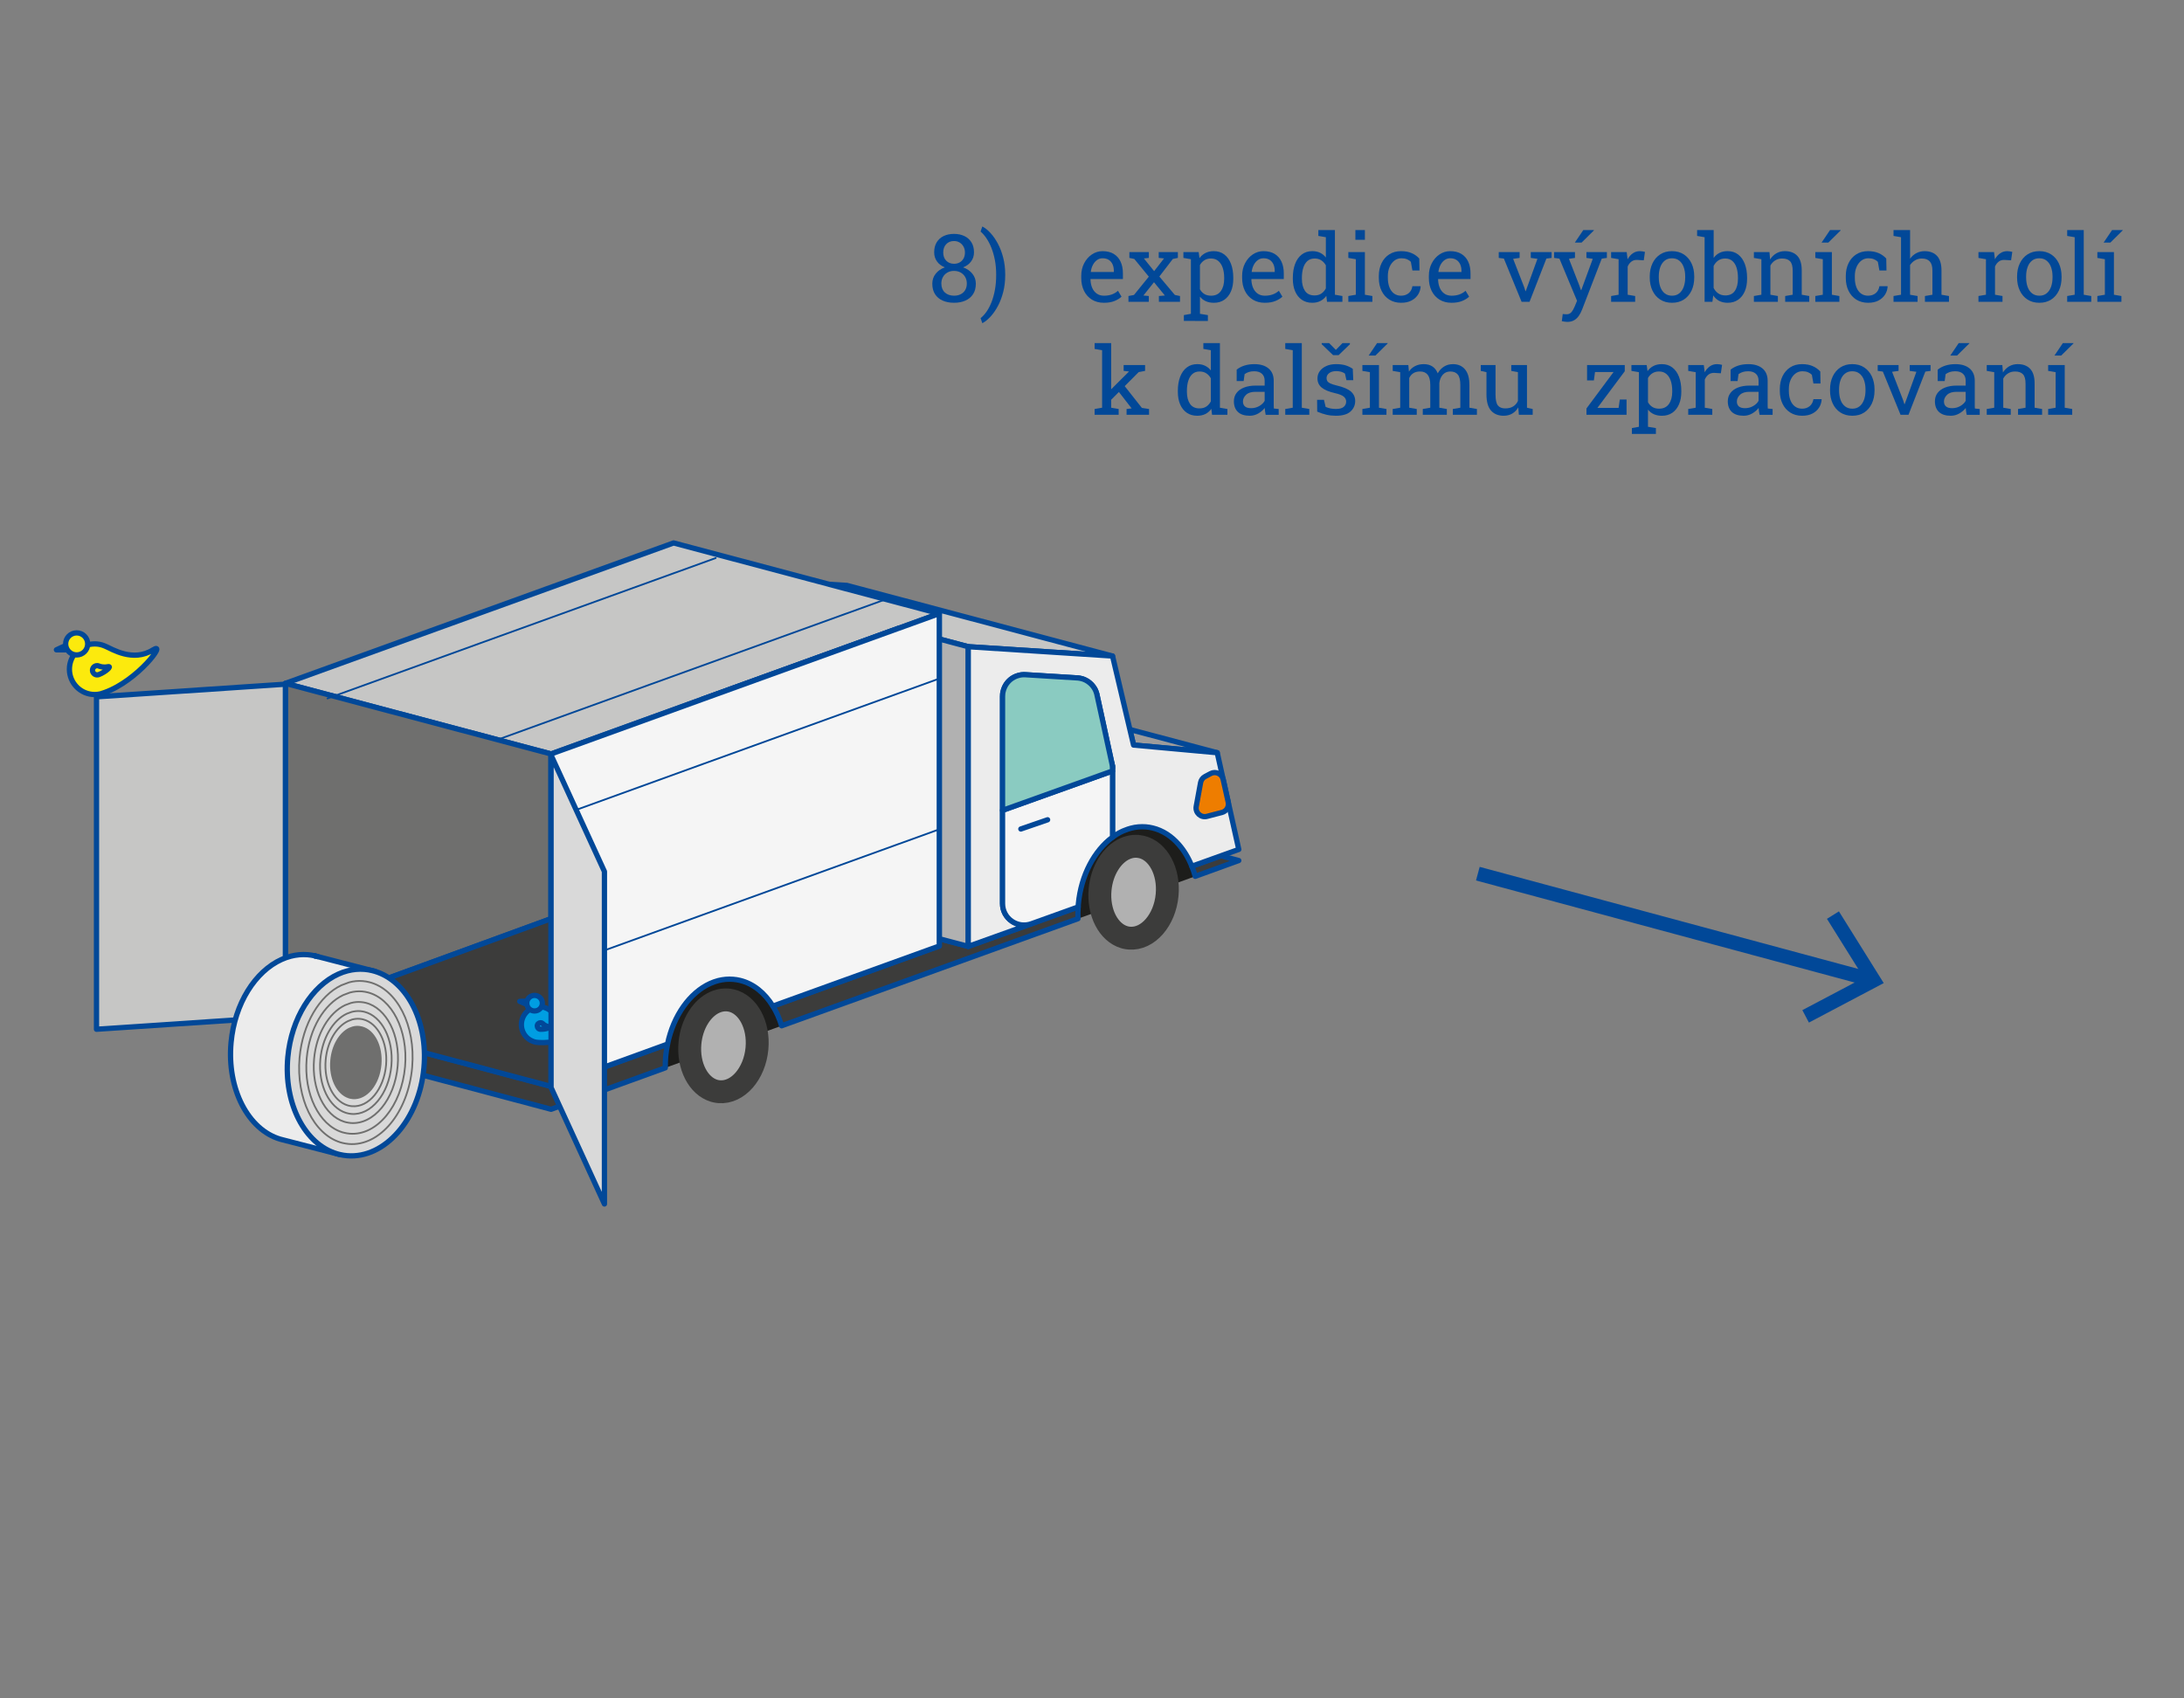 <?xml version="1.0" encoding="utf-8"?>
<!-- Generator: Adobe Illustrator 16.0.3, SVG Export Plug-In . SVG Version: 6.00 Build 0)  -->
<!DOCTYPE svg PUBLIC "-//W3C//DTD SVG 1.1//EN" "http://www.w3.org/Graphics/SVG/1.1/DTD/svg11.dtd">
<svg version="1.1" id="Vrstva_1" xmlns="http://www.w3.org/2000/svg" xmlns:xlink="http://www.w3.org/1999/xlink" x="0px" y="0px"
	 width="255.118px" height="198.425px" viewBox="0 0 255.118 198.425" enable-background="new 0 0 255.118 198.425"
	 xml:space="preserve">
<rect x="0" y="0" width="255.118" height="198.425" fill="#808080" stroke="none"/>
<line fill="none" stroke="#014898" stroke-width="1.645" stroke-miterlimit="10" x1="172.629" y1="102.071" x2="218.323" y2="114.392"/>
<polygon fill="#014898" points="211.304,119.47 210.536,118.016 217.711,114.229 213.411,107.349 214.808,106.476 220.043,114.856 
	"/>
<polygon fill="#014898" points="76.486,93.535 74.991,91.157 74.982,94.04 74.489,94.207 74.489,90.352 74.985,90.185 
	76.481,92.558 76.489,89.68 76.985,89.515 76.985,93.367 "/>
<polygon fill="#014898" points="78.334,91.133 78.334,92.499 80.211,91.87 80.211,92.285 77.845,93.077 77.845,89.225 
	80.188,88.439 80.188,88.854 78.334,89.479 78.334,90.718 79.944,90.18 79.944,90.592 "/>
<path fill="#014898" d="M83.386,87.363v2.682c-0.004,0.181-0.038,0.355-0.102,0.529c-0.065,0.17-0.152,0.327-0.264,0.474
	c-0.112,0.145-0.242,0.276-0.393,0.388c-0.151,0.11-0.316,0.195-0.495,0.256c-0.179,0.062-0.343,0.089-0.491,0.082
	c-0.148-0.004-0.274-0.041-0.382-0.106c-0.11-0.063-0.198-0.155-0.262-0.278c-0.065-0.122-0.106-0.268-0.122-0.441l0.498-0.168
	c0.005,0.106,0.027,0.198,0.064,0.276c0.038,0.079,0.089,0.141,0.155,0.188c0.064,0.047,0.144,0.073,0.234,0.081
	c0.091,0.006,0.193-0.012,0.305-0.049c0.117-0.039,0.221-0.094,0.313-0.169c0.091-0.072,0.17-0.159,0.236-0.256
	c0.063-0.095,0.112-0.198,0.147-0.308c0.034-0.108,0.052-0.219,0.057-0.329v-2.681L83.386,87.363z"/>
<polygon fill="#014898" points="86.768,89.667 86.768,90.082 84.394,90.88 84.394,87.026 84.884,86.861 84.884,90.299 "/>
<polygon fill="#014898" points="88.095,87.854 88.095,89.221 89.972,88.591 89.972,89.009 87.604,89.802 87.604,85.947 
	89.949,85.16 89.949,85.577 88.095,86.202 88.095,87.439 89.705,86.897 89.705,87.316 "/>
<path fill="#014898" d="M91.372,88.535l-0.49,0.165v-3.855l1.25-0.42c0.174-0.053,0.337-0.082,0.49-0.082
	c0.155-0.002,0.292,0.027,0.408,0.088c0.116,0.055,0.208,0.146,0.276,0.265c0.068,0.121,0.102,0.275,0.102,0.459
	c0,0.186-0.034,0.361-0.102,0.525c-0.067,0.167-0.16,0.318-0.276,0.452c-0.116,0.137-0.253,0.257-0.408,0.359
	c-0.152,0.104-0.316,0.184-0.49,0.243l-0.76,0.256V88.535z M92.131,86.331c0.113-0.038,0.217-0.091,0.313-0.159
	c0.096-0.066,0.177-0.142,0.248-0.229c0.072-0.087,0.126-0.183,0.167-0.287c0.039-0.104,0.06-0.215,0.06-0.331
	c0-0.117-0.021-0.214-0.06-0.294c-0.041-0.082-0.095-0.141-0.163-0.186c-0.069-0.041-0.153-0.063-0.25-0.064
	c-0.096-0.006-0.201,0.012-0.314,0.049l-0.76,0.254v1.505L92.131,86.331z"/>
<path fill="#014898" d="M96.027,85.7c-0.055-0.063-0.123-0.11-0.208-0.139c-0.083-0.026-0.178-0.04-0.279-0.043
	s-0.199-0.003-0.292-0.003c-0.136,0.003-0.274-0.004-0.414-0.02c-0.141-0.016-0.269-0.049-0.383-0.099
	c-0.116-0.051-0.212-0.124-0.285-0.223c-0.073-0.098-0.108-0.232-0.108-0.395c0-0.168,0.035-0.329,0.108-0.484
	c0.072-0.154,0.169-0.297,0.287-0.428c0.118-0.129,0.253-0.241,0.403-0.339c0.151-0.099,0.301-0.173,0.453-0.224
	c0.167-0.057,0.329-0.082,0.484-0.078c0.156,0.005,0.293,0.034,0.412,0.095c0.121,0.061,0.217,0.15,0.289,0.27
	c0.072,0.12,0.11,0.265,0.114,0.439L96.104,84.2c-0.013-0.106-0.041-0.196-0.08-0.274c-0.042-0.078-0.097-0.137-0.163-0.18
	c-0.068-0.043-0.146-0.066-0.239-0.072c-0.092-0.004-0.198,0.011-0.314,0.052c-0.094,0.03-0.186,0.073-0.275,0.131
	c-0.088,0.057-0.168,0.123-0.236,0.197c-0.071,0.076-0.126,0.161-0.168,0.254c-0.043,0.092-0.062,0.188-0.062,0.293
	c0.001,0.108,0.03,0.193,0.084,0.252c0.054,0.057,0.125,0.1,0.208,0.124c0.083,0.026,0.173,0.039,0.272,0.04
	c0.097,0.001,0.189,0.001,0.276,0c0.144-0.003,0.286,0.001,0.428,0.018c0.144,0.015,0.274,0.049,0.393,0.106
	c0.117,0.053,0.21,0.131,0.282,0.238c0.071,0.106,0.107,0.244,0.107,0.415c0,0.174-0.038,0.338-0.115,0.49
	c-0.076,0.155-0.176,0.296-0.299,0.422c-0.121,0.128-0.258,0.24-0.412,0.333c-0.154,0.095-0.308,0.169-0.461,0.218
	c-0.183,0.065-0.364,0.092-0.541,0.092c-0.177-0.003-0.331-0.042-0.463-0.112c-0.115-0.063-0.207-0.148-0.275-0.262
	c-0.068-0.111-0.105-0.251-0.109-0.413l0.5-0.171c0.016,0.117,0.048,0.211,0.098,0.289c0.05,0.075,0.113,0.131,0.19,0.17
	s0.168,0.059,0.269,0.057c0.102-0.002,0.213-0.021,0.332-0.064c0.096-0.031,0.19-0.073,0.283-0.128
	c0.093-0.056,0.175-0.122,0.247-0.195c0.073-0.075,0.132-0.16,0.179-0.248c0.043-0.095,0.067-0.193,0.067-0.301
	C96.107,85.853,96.081,85.765,96.027,85.7 M95.684,82.095l0.423-0.144v0.052l-0.673,0.879l-0.301,0.103l-0.665-0.426v-0.057
	l0.416-0.139l0.398,0.27L95.684,82.095z"/>
<path fill="#014898" d="M99.674,81.891v0.43l-0.924,0.31v3.006l0.924-0.312v0.422l-2.329,0.784v-0.425l0.902-0.303v-3.004
	l-0.902,0.306v-0.43L99.674,81.891z M99.236,81.065l-0.708,0.943l-0.372,0.124l0.487-0.868L99.236,81.065z"/>
<path fill="#014898" d="M77.772,95.753l0.892-0.298c0.151-0.047,0.294-0.078,0.426-0.096c0.134-0.017,0.256-0.017,0.369-0.003
	c0.156,0.021,0.295,0.069,0.416,0.146c0.121,0.078,0.218,0.18,0.29,0.31c0.066,0.108,0.116,0.236,0.15,0.379
	c0.035,0.146,0.053,0.305,0.055,0.478v0.286c0,0.168-0.016,0.335-0.05,0.498c-0.032,0.162-0.08,0.317-0.141,0.464
	c-0.063,0.156-0.144,0.303-0.24,0.444c-0.098,0.138-0.207,0.266-0.326,0.383c-0.128,0.123-0.271,0.232-0.431,0.326
	c-0.16,0.096-0.332,0.177-0.518,0.241l-0.892,0.299V95.753L77.772,95.753z M78.271,99.041l0.393-0.131
	c0.142-0.049,0.271-0.109,0.386-0.184c0.116-0.071,0.219-0.152,0.309-0.244c0.096-0.097,0.177-0.205,0.248-0.318
	c0.069-0.115,0.125-0.239,0.166-0.369c0.035-0.104,0.062-0.212,0.079-0.326c0.017-0.116,0.027-0.232,0.03-0.352v-0.288
	c-0.002-0.118-0.013-0.231-0.03-0.334c-0.02-0.106-0.047-0.199-0.085-0.281c-0.046-0.109-0.111-0.199-0.191-0.271
	c-0.081-0.073-0.179-0.121-0.295-0.143c-0.083-0.021-0.176-0.024-0.278-0.015c-0.104,0.009-0.215,0.032-0.337,0.071l-0.393,0.133
	v3.052H78.271z"/>
<path fill="#014898" d="M83.548,96.383c-0.022,0.147-0.058,0.294-0.102,0.438c-0.046,0.146-0.105,0.289-0.176,0.426
	c-0.071,0.136-0.156,0.263-0.255,0.382c-0.099,0.118-0.213,0.224-0.34,0.314c-0.128,0.093-0.272,0.163-0.429,0.216
	c-0.16,0.055-0.303,0.078-0.431,0.073s-0.242-0.034-0.34-0.084c-0.099-0.053-0.186-0.125-0.257-0.213
	c-0.073-0.089-0.132-0.192-0.177-0.309c-0.049-0.114-0.085-0.237-0.106-0.368c-0.022-0.132-0.036-0.266-0.037-0.403v-0.439
	c0.001-0.138,0.013-0.281,0.036-0.428c0.021-0.149,0.056-0.296,0.104-0.441c0.045-0.147,0.104-0.289,0.175-0.428
	c0.072-0.136,0.157-0.267,0.255-0.387c0.099-0.119,0.213-0.222,0.341-0.313s0.271-0.166,0.429-0.218
	c0.16-0.053,0.303-0.076,0.432-0.072c0.129,0.007,0.243,0.033,0.341,0.085c0.099,0.052,0.185,0.123,0.256,0.214
	c0.07,0.09,0.131,0.188,0.179,0.304c0.044,0.116,0.08,0.24,0.102,0.375c0.021,0.134,0.034,0.27,0.036,0.405v0.44
	C83.583,96.093,83.57,96.233,83.548,96.383 M83.081,95.392c-0.011-0.098-0.029-0.191-0.054-0.282
	c-0.026-0.088-0.061-0.167-0.103-0.244c-0.042-0.074-0.095-0.137-0.158-0.184c-0.064-0.044-0.139-0.073-0.226-0.084
	c-0.087-0.013-0.187,0.004-0.302,0.042c-0.112,0.038-0.212,0.089-0.299,0.16c-0.085,0.069-0.161,0.148-0.225,0.237
	c-0.063,0.091-0.116,0.186-0.158,0.288c-0.042,0.107-0.076,0.21-0.101,0.315c-0.026,0.106-0.045,0.213-0.056,0.315
	c-0.013,0.105-0.019,0.203-0.021,0.293v0.446c0.001,0.089,0.008,0.181,0.021,0.275c0.011,0.1,0.03,0.191,0.056,0.279
	c0.027,0.09,0.061,0.173,0.104,0.248c0.041,0.078,0.094,0.137,0.158,0.184c0.064,0.047,0.138,0.077,0.226,0.088
	c0.086,0.011,0.187-0.001,0.303-0.041c0.113-0.037,0.214-0.094,0.301-0.161c0.089-0.069,0.164-0.151,0.227-0.24
	c0.061-0.089,0.114-0.184,0.155-0.287c0.042-0.104,0.076-0.209,0.102-0.316c0.025-0.105,0.042-0.211,0.053-0.313
	c0.009-0.103,0.016-0.204,0.017-0.294v-0.444C83.098,95.58,83.091,95.485,83.081,95.392"/>
<path fill="#014898" d="M84.865,97.229l-0.489,0.163v-3.854l1.249-0.419c0.173-0.055,0.336-0.083,0.491-0.085
	c0.155,0,0.29,0.03,0.406,0.087c0.116,0.059,0.208,0.148,0.276,0.269c0.069,0.12,0.102,0.272,0.102,0.458s-0.033,0.36-0.102,0.524
	c-0.068,0.167-0.16,0.314-0.276,0.451c-0.116,0.137-0.251,0.256-0.406,0.359c-0.155,0.102-0.318,0.184-0.491,0.244l-0.76,0.256
	V97.229z M85.625,95.026c0.112-0.043,0.217-0.094,0.312-0.163c0.096-0.063,0.179-0.142,0.25-0.228
	c0.07-0.09,0.127-0.183,0.165-0.287c0.04-0.104,0.06-0.217,0.06-0.335c0-0.115-0.02-0.213-0.06-0.294
	c-0.038-0.079-0.093-0.142-0.162-0.183c-0.07-0.041-0.155-0.064-0.251-0.066c-0.096-0.006-0.201,0.015-0.313,0.05l-0.76,0.256v1.503
	L85.625,95.026z"/>
<path fill="#014898" d="M88.089,94.573v1.569l-0.487,0.166v-3.854l1.131-0.38c0.18-0.056,0.349-0.09,0.508-0.095
	c0.159-0.004,0.298,0.02,0.418,0.073c0.118,0.058,0.212,0.145,0.28,0.266c0.067,0.12,0.102,0.28,0.102,0.472
	c0,0.126-0.019,0.245-0.054,0.364c-0.037,0.118-0.086,0.229-0.15,0.335c-0.064,0.105-0.14,0.204-0.228,0.301
	c-0.089,0.094-0.185,0.183-0.291,0.264l0.818,1.372l-0.002,0.033l-0.516,0.171l-0.757-1.317L88.089,94.573z M88.746,93.948
	c0.109-0.037,0.212-0.089,0.31-0.155c0.097-0.064,0.182-0.14,0.255-0.227c0.073-0.087,0.131-0.18,0.174-0.284
	c0.041-0.104,0.063-0.216,0.063-0.33c0-0.126-0.021-0.226-0.061-0.305c-0.041-0.078-0.096-0.138-0.169-0.177
	c-0.073-0.037-0.158-0.056-0.259-0.053c-0.099,0-0.208,0.019-0.327,0.059l-0.644,0.215v1.478L88.746,93.948z"/>
<path fill="#014898" d="M91.391,94.038l-0.31,1.101l-0.49,0.166l1.245-4.272l0.411-0.138l1.222,3.443l-0.486,0.163l-0.304-0.896
	L91.391,94.038z M92.547,93.221l-0.508-1.5l-0.516,1.848L92.547,93.221z"/>
<polygon fill="#014898" points="93.819,90.366 94.342,90.19 95.189,92.784 95.245,92.954 95.303,92.74 96.154,89.581 96.677,89.404 
	95.462,93.669 95.036,93.812 "/>
<path fill="#014898" d="M99.704,91.574c-0.07,0.176-0.16,0.329-0.269,0.475c-0.11,0.145-0.242,0.272-0.393,0.383
	c-0.15,0.108-0.319,0.194-0.504,0.255c-0.159,0.057-0.303,0.082-0.433,0.079c-0.128-0.002-0.244-0.024-0.345-0.069
	c-0.102-0.047-0.19-0.111-0.264-0.193c-0.073-0.083-0.133-0.18-0.18-0.289c-0.05-0.11-0.086-0.232-0.11-0.366
	c-0.024-0.129-0.036-0.265-0.038-0.408v-0.538c0.002-0.145,0.014-0.289,0.038-0.436c0.024-0.148,0.06-0.294,0.11-0.438
	c0.047-0.143,0.107-0.281,0.18-0.414c0.074-0.131,0.163-0.257,0.264-0.37c0.101-0.113,0.217-0.215,0.343-0.3
	c0.128-0.091,0.274-0.163,0.435-0.214c0.191-0.066,0.365-0.094,0.515-0.086c0.153,0.01,0.283,0.047,0.392,0.119
	c0.111,0.072,0.198,0.174,0.264,0.301c0.066,0.131,0.11,0.283,0.132,0.461l-0.489,0.165c-0.016-0.111-0.044-0.211-0.083-0.299
	s-0.09-0.158-0.156-0.212c-0.066-0.055-0.146-0.087-0.24-0.098c-0.095-0.013-0.206,0.004-0.334,0.048
	c-0.117,0.038-0.219,0.092-0.309,0.159c-0.089,0.068-0.165,0.146-0.228,0.232c-0.066,0.086-0.121,0.18-0.164,0.281
	c-0.043,0.101-0.078,0.204-0.104,0.312c-0.026,0.106-0.046,0.211-0.056,0.317c-0.012,0.104-0.019,0.205-0.019,0.3v0.544
	c0,0.095,0.007,0.192,0.019,0.288c0.01,0.097,0.03,0.19,0.056,0.276c0.026,0.092,0.06,0.174,0.103,0.244
	c0.043,0.073,0.096,0.131,0.163,0.175c0.065,0.045,0.142,0.071,0.23,0.079c0.088,0.012,0.191-0.006,0.31-0.047
	c0.128-0.04,0.24-0.099,0.334-0.173c0.093-0.072,0.174-0.155,0.24-0.252c0.065-0.096,0.117-0.198,0.156-0.312
	c0.039-0.11,0.067-0.228,0.083-0.351l0.489-0.166C99.817,91.225,99.771,91.404,99.704,91.574"/>
<polygon fill="#014898" points="101.107,89.99 101.107,91.357 102.985,90.727 102.985,91.143 100.618,91.937 100.618,88.083 
	102.962,87.295 102.962,87.713 101.107,88.337 101.107,89.575 102.717,89.032 102.717,89.451 "/>
<polyline fill="none" stroke="#014898" stroke-width="0.411" stroke-linejoin="bevel" points="76.857,113.11 90.313,99.215 
	86.704,105.47 94.488,98.146 91.645,103.218 97.894,97.824 96.127,100.583 102.687,97.27 "/>
<polygon fill="#014898" points="102.229,99.386 101.843,99.244 102.547,97.34 100.596,96.778 100.71,96.383 103.085,97.068 "/>
<path fill="#1D1D1B" d="M139.616,102.38l-13.695,4.951c-0.02-0.449-0.009-0.906,0.022-1.369c0.008-0.111,0.011-0.217,0.021-0.328
	c0.315-3.398,1.883-6.274,3.99-7.822c0.381-0.283,0.784-0.527,1.201-0.716c0.078-0.034,0.158-0.064,0.239-0.095
	c0.237-0.097,0.478-0.184,0.728-0.245c0.558-0.146,1.143-0.199,1.728-0.153c0.271,0.024,0.534,0.071,0.793,0.13
	c1.175,0.28,2.221,0.972,3.065,1.946c0.615,0.701,1.129,1.561,1.51,2.525C139.372,101.583,139.502,101.968,139.616,102.38"/>
<path fill="#B1B1B1" d="M136.334,104.554c-0.272,2.961-2.248,5.223-4.41,5.048c-0.147-0.009-0.291-0.035-0.434-0.067
	c-0.027-0.006-0.052-0.012-0.082-0.02l-0.074-0.021c-1.844-0.545-3.076-2.881-2.83-5.563c0.207-2.248,1.396-4.096,2.901-4.776
	c0.179-0.079,0.356-0.143,0.539-0.189c0.313-0.082,0.64-0.109,0.968-0.086c0.151,0.017,0.299,0.039,0.443,0.072
	C135.28,99.41,136.588,101.8,136.334,104.554"/>
<path fill="none" stroke="#3C3C3B" stroke-width="2.674" stroke-linecap="round" stroke-linejoin="round" stroke-miterlimit="10" d="
	M136.334,104.554c-0.272,2.961-2.248,5.223-4.41,5.048c-0.147-0.009-0.291-0.035-0.434-0.067c-0.027-0.006-0.052-0.012-0.082-0.02
	l-0.074-0.021c-1.844-0.545-3.076-2.881-2.83-5.563c0.207-2.248,1.396-4.096,2.901-4.776c0.179-0.079,0.356-0.143,0.539-0.189
	c0.313-0.082,0.64-0.109,0.968-0.086c0.151,0.017,0.299,0.039,0.443,0.072C135.28,99.41,136.588,101.8,136.334,104.554z"/>
<path fill="#1D1D1B" d="M91.304,119.841l-13.592,4.916c-0.004-0.432,0.009-0.871,0.047-1.314c0.046-0.499,0.122-0.98,0.217-1.457
	c0.688-3.347,2.615-6.01,4.973-7.08c0.313-0.142,0.638-0.257,0.966-0.343c0.558-0.142,1.144-0.198,1.729-0.147
	c0.27,0.02,0.534,0.065,0.792,0.125c1.563,0.375,2.896,1.465,3.845,3.004C90.705,118.226,91.048,119,91.304,119.841"/>
<path fill="#9C9B9B" d="M117.114,81.275c-0.004,0.021-0.004,0.038-0.004,0.06v-0.06H117.114z"/>
<path fill="none" stroke="#014898" stroke-width="0.617" stroke-linecap="round" stroke-linejoin="round" stroke-miterlimit="10" d="
	M117.114,81.275c-0.004,0.021-0.004,0.038-0.004,0.06v-0.06H117.114z"/>
<path fill="#B1B1B1" d="M88.422,122.496c-0.272,2.961-2.245,5.221-4.407,5.049c-0.149-0.012-0.292-0.035-0.434-0.066
	c-0.028-0.004-0.053-0.016-0.082-0.021l-0.078-0.021c-1.841-0.547-3.074-2.886-2.826-5.563c0.207-2.25,1.395-4.094,2.901-4.774
	c0.176-0.076,0.355-0.144,0.54-0.188c0.313-0.078,0.638-0.111,0.967-0.086c0.151,0.014,0.298,0.037,0.443,0.071
	C87.368,117.354,88.675,119.744,88.422,122.496"/>
<path fill="none" stroke="#3C3C3B" stroke-width="2.674" stroke-linecap="round" stroke-linejoin="round" stroke-miterlimit="10" d="
	M88.422,122.496c-0.272,2.961-2.245,5.221-4.407,5.049c-0.149-0.012-0.292-0.035-0.434-0.066c-0.028-0.004-0.053-0.016-0.082-0.021
	l-0.078-0.021c-1.841-0.547-3.074-2.886-2.826-5.563c0.207-2.25,1.395-4.094,2.901-4.774c0.176-0.076,0.355-0.144,0.54-0.188
	c0.313-0.078,0.638-0.111,0.967-0.086c0.151,0.014,0.298,0.037,0.443,0.071C87.368,117.354,88.675,119.744,88.422,122.496z"/>
<polygon fill="#9C9B9B" points="142.184,87.94 132.411,87.047 131.983,85.228 "/>
<polygon fill="none" stroke="#014898" stroke-width="0.617" stroke-linecap="round" stroke-linejoin="round" stroke-miterlimit="10" points="
	142.184,87.94 132.411,87.047 131.983,85.228 "/>
<polygon fill="#C6C6C5" points="129.954,76.645 113.101,75.553 109.719,74.656 109.719,71.686 96.822,68.26 98.917,68.392 "/>
<polygon fill="none" stroke="#014898" stroke-width="0.617" stroke-linecap="round" stroke-linejoin="round" stroke-miterlimit="10" points="
	129.954,76.645 113.101,75.553 109.719,74.656 109.719,71.686 96.822,68.26 98.917,68.392 "/>
<polygon fill="#C6C6C5" points="109.719,71.686 104.991,73.398 104.983,73.398 82.064,81.682 82.064,81.686 64.372,88.087 
	33.337,79.837 78.682,63.433 96.813,68.253 96.823,68.26 "/>
<polygon fill="none" stroke="#014898" stroke-width="0.617" stroke-linecap="round" stroke-linejoin="round" stroke-miterlimit="10" points="
	109.719,71.686 104.991,73.398 104.983,73.398 82.064,81.682 82.064,81.686 64.372,88.087 33.337,79.837 78.682,63.433 
	96.813,68.253 96.823,68.26 "/>
<path fill="#8ACBC1" d="M129.954,89.489v0.269c0-0.18-0.02-0.359-0.058-0.533L129.954,89.489z"/>
<path fill="none" stroke="#014898" stroke-width="0.617" stroke-linecap="round" stroke-linejoin="round" stroke-miterlimit="10" d="
	M129.954,89.489v0.269c0-0.18-0.02-0.359-0.058-0.533L129.954,89.489z"/>
<path fill="#3C3C3B" d="M77.976,121.985c-0.096,0.476-0.171,0.958-0.217,1.457c-0.038,0.442-0.051,0.884-0.047,1.315l-13.34,4.842
	l-31.036-8.253l4.261-1.539l26.774-9.687v16.805L77.976,121.985z"/>
<path fill="none" stroke="#014898" stroke-width="0.617" stroke-linecap="round" stroke-linejoin="round" stroke-miterlimit="10" d="
	M77.976,121.985c-0.096,0.476-0.171,0.958-0.217,1.457c-0.038,0.442-0.051,0.884-0.047,1.315l-13.34,4.842l-31.036-8.253
	l4.261-1.539l26.774-9.687v16.805L77.976,121.985z"/>
<path fill="#3C3C3B" d="M125.92,107.332l-34.616,12.51c-0.256-0.842-0.6-1.614-1.025-2.299l19.44-7.021v-0.851l3.382,0.896
	l7.368-2.645l2.805-1.006l2.669-0.959C125.912,106.425,125.901,106.882,125.92,107.332"/>
<path fill="none" stroke="#014898" stroke-width="0.617" stroke-linecap="round" stroke-linejoin="round" stroke-miterlimit="10" d="
	M125.92,107.332l-34.616,12.51c-0.256-0.842-0.6-1.614-1.025-2.299l19.44-7.021v-0.851l3.382,0.896l7.368-2.645l2.805-1.006
	l2.669-0.959C125.912,106.425,125.901,106.882,125.92,107.332z"/>
<path fill="#3C3C3B" d="M142.624,99.983l-3.403,1.222c0.149,0.379,0.284,0.768,0.396,1.176l5.086-1.844L142.624,99.983z"/>
<path fill="none" stroke="#014898" stroke-width="0.617" stroke-linecap="round" stroke-linejoin="round" stroke-miterlimit="10" d="
	M142.624,99.983l-3.403,1.222c0.149,0.379,0.284,0.768,0.396,1.176l5.086-1.844L142.624,99.983z"/>
<polygon fill="#B1B1B1" points="113.102,75.555 113.102,110.568 109.719,109.673 109.719,74.656 "/>
<polygon fill="none" stroke="#014898" stroke-width="0.617" stroke-linecap="round" stroke-linejoin="round" stroke-miterlimit="10" points="
	113.102,75.555 113.102,110.568 109.719,109.673 109.719,74.656 "/>
<polygon fill="#D9D9D9" points="104.982,73.398 82.064,81.686 82.064,81.682 "/>
<polygon fill="none" stroke="#014898" stroke-width="0.617" stroke-linecap="round" stroke-linejoin="round" stroke-miterlimit="10" points="
	104.982,73.398 82.064,81.686 82.064,81.682 "/>
<path fill="#ECECEC" d="M144.706,99.24l-2.082,0.743l-3.406,1.222c-0.381-0.963-0.896-1.825-1.51-2.524
	c-0.846-0.977-1.893-1.666-3.064-1.946c-0.26-0.061-0.521-0.108-0.793-0.13c-0.587-0.046-1.171,0.006-1.729,0.153
	c-0.25,0.062-0.488,0.147-0.729,0.245c-0.08,0.03-0.159,0.061-0.24,0.095c-0.415,0.188-0.818,0.433-1.199,0.716V89.49l-0.059-0.263
	l-0.575-2.637l-0.474-2.194l-0.705-3.223c-0.008-0.035-0.018-0.068-0.023-0.104c-0.007-0.034-0.017-0.064-0.031-0.097
	c-0.041-0.142-0.092-0.272-0.154-0.4c-0.03-0.051-0.062-0.11-0.092-0.158c-0.078-0.139-0.175-0.264-0.281-0.379
	c-0.029-0.034-0.059-0.065-0.089-0.096c-0.245-0.248-0.539-0.444-0.863-0.571c-0.049-0.019-0.102-0.039-0.153-0.055
	c-0.081-0.026-0.16-0.045-0.241-0.061c-0.056-0.013-0.105-0.021-0.16-0.029c-0.05-0.01-0.107-0.015-0.162-0.02h-0.045l-6.065-0.376
	c-0.312-0.018-0.615,0.02-0.895,0.111c-0.075,0.021-0.153,0.047-0.227,0.079c-0.59,0.244-1.069,0.711-1.326,1.297
	c-0.036,0.074-0.063,0.146-0.087,0.224l-0.004,0.002c-0.038,0.114-0.069,0.234-0.092,0.354c-0.023,0.124-0.032,0.253-0.034,0.38
	c-0.005,0.021-0.005,0.038-0.005,0.058v24.229c0,1.739,1.726,2.95,3.359,2.366l-7.366,2.641V75.555l16.854,1.09l2.026,8.582
	l0.429,1.82l9.773,0.894L144.706,99.24z"/>
<path fill="none" stroke="#014898" stroke-width="0.617" stroke-linecap="round" stroke-linejoin="round" stroke-miterlimit="10" d="
	M144.706,99.24l-2.082,0.743l-3.406,1.222c-0.381-0.963-0.896-1.825-1.51-2.524c-0.846-0.977-1.893-1.666-3.064-1.946
	c-0.26-0.061-0.521-0.108-0.793-0.13c-0.587-0.046-1.171,0.006-1.729,0.153c-0.25,0.062-0.488,0.147-0.729,0.245
	c-0.08,0.03-0.159,0.061-0.24,0.095c-0.415,0.188-0.818,0.433-1.199,0.716V89.49l-0.059-0.263l-0.575-2.637l-0.474-2.194
	l-0.705-3.223c-0.008-0.035-0.018-0.068-0.023-0.104c-0.007-0.034-0.017-0.064-0.031-0.097c-0.041-0.142-0.092-0.272-0.154-0.4
	c-0.03-0.051-0.062-0.11-0.092-0.158c-0.078-0.139-0.175-0.264-0.281-0.379c-0.029-0.034-0.059-0.065-0.089-0.096
	c-0.245-0.248-0.539-0.444-0.863-0.571c-0.049-0.019-0.102-0.039-0.153-0.055c-0.081-0.026-0.16-0.045-0.241-0.061
	c-0.056-0.013-0.105-0.021-0.16-0.029c-0.05-0.01-0.107-0.015-0.162-0.02h-0.045l-6.065-0.376c-0.312-0.018-0.615,0.02-0.895,0.111
	c-0.075,0.021-0.153,0.047-0.227,0.079c-0.59,0.244-1.069,0.711-1.326,1.297c-0.036,0.074-0.063,0.146-0.087,0.224l-0.004,0.002
	c-0.038,0.114-0.069,0.234-0.092,0.354c-0.023,0.124-0.032,0.253-0.034,0.38c-0.005,0.021-0.005,0.038-0.005,0.058v24.229
	c0,1.739,1.726,2.95,3.359,2.366l-7.366,2.641V75.555l16.854,1.09l2.026,8.582l0.429,1.82l9.773,0.894L144.706,99.24z"/>
<path fill="#ECECEC" d="M129.954,89.489v0.269c0-0.18-0.02-0.359-0.058-0.533L129.954,89.489z"/>
<path fill="none" stroke="#014898" stroke-width="0.617" stroke-linecap="round" stroke-linejoin="round" stroke-miterlimit="10" d="
	M129.954,89.489v0.269c0-0.18-0.02-0.359-0.058-0.533L129.954,89.489z"/>
<path fill="#F5F5F5" d="M129.954,90.072v7.739c-2.105,1.548-3.675,4.424-3.99,7.821c-0.01,0.111-0.013,0.218-0.021,0.33
	l-2.669,0.959l-2.805,1.006c-1.636,0.584-3.359-0.627-3.359-2.366v-10.89l2.359-0.844L129.954,90.072z"/>
<path fill="none" stroke="#014898" stroke-width="0.617" stroke-linecap="round" stroke-linejoin="round" stroke-miterlimit="10" d="
	M129.954,90.072v7.739c-2.105,1.548-3.675,4.424-3.99,7.821c-0.01,0.111-0.013,0.218-0.021,0.33l-2.669,0.959l-2.805,1.006
	c-1.636,0.584-3.359-0.627-3.359-2.366v-10.89l2.359-0.844L129.954,90.072z"/>
<path fill="#8ACBC1" d="M129.954,89.756v0.316l-10.485,3.756l-2.359,0.846V81.333c0-0.02,0-0.036,0.005-0.058
	c0.002-0.127,0.011-0.256,0.034-0.38c0.022-0.12,0.054-0.24,0.092-0.354l0.004-0.002c0.023-0.077,0.051-0.149,0.087-0.224
	c0.257-0.586,0.736-1.053,1.327-1.297c0.072-0.032,0.15-0.058,0.226-0.079c0.279-0.092,0.582-0.129,0.895-0.111l6.067,0.374
	l0.043,0.002c0.055,0.005,0.112,0.01,0.162,0.02c0.055,0.009,0.104,0.017,0.16,0.029c0.081,0.016,0.16,0.034,0.241,0.061
	c0.052,0.016,0.104,0.036,0.153,0.055c0.324,0.127,0.618,0.323,0.863,0.571c0.03,0.03,0.06,0.062,0.089,0.096
	c0.106,0.115,0.203,0.24,0.281,0.379c0.03,0.048,0.062,0.107,0.092,0.158c0.063,0.128,0.116,0.259,0.155,0.4
	c0.015,0.032,0.023,0.063,0.031,0.097c0.008,0.035,0.016,0.068,0.022,0.104l0.705,3.223l0.474,2.194l0.575,2.637
	C129.933,89.398,129.954,89.578,129.954,89.756"/>
<path fill="none" stroke="#014898" stroke-width="0.617" stroke-linecap="round" stroke-linejoin="round" stroke-miterlimit="10" d="
	M129.954,89.756v0.316l-10.485,3.756l-2.359,0.846V81.333c0-0.02,0-0.036,0.005-0.058c0.002-0.127,0.011-0.256,0.034-0.38
	c0.022-0.12,0.054-0.24,0.092-0.354l0.004-0.002c0.023-0.077,0.051-0.149,0.087-0.224c0.257-0.586,0.736-1.053,1.327-1.297
	c0.072-0.032,0.15-0.058,0.226-0.079c0.279-0.092,0.582-0.129,0.895-0.111l6.067,0.374l0.043,0.002
	c0.055,0.005,0.112,0.01,0.162,0.02c0.055,0.009,0.104,0.017,0.16,0.029c0.081,0.016,0.16,0.034,0.241,0.061
	c0.052,0.016,0.104,0.036,0.153,0.055c0.324,0.127,0.618,0.323,0.863,0.571c0.03,0.03,0.06,0.062,0.089,0.096
	c0.106,0.115,0.203,0.24,0.281,0.379c0.03,0.048,0.062,0.107,0.092,0.158c0.063,0.128,0.116,0.259,0.155,0.4
	c0.015,0.032,0.023,0.063,0.031,0.097c0.008,0.035,0.016,0.068,0.022,0.104l0.705,3.223l0.474,2.194l0.575,2.637
	C129.933,89.398,129.954,89.578,129.954,89.756z"/>
<line fill="none" stroke="#014898" stroke-width="0.617" stroke-linecap="round" stroke-linejoin="round" stroke-miterlimit="10" x1="119.248" y1="96.852" x2="122.373" y2="95.776"/>
<polygon fill="#6F6F6E" points="64.372,88.087 64.372,126.925 37.598,119.81 33.337,118.673 33.337,79.837 "/>
<polygon fill="none" stroke="#014898" stroke-width="0.617" stroke-linecap="round" stroke-linejoin="round" stroke-miterlimit="10" points="
	64.372,88.087 64.372,126.925 37.598,119.81 33.337,118.673 33.337,79.837 "/>
<polygon fill="#C6C6C5" points="33.336,79.935 33.336,118.776 11.272,120.248 11.272,81.41 "/>
<polygon fill="none" stroke="#014898" stroke-width="0.617" stroke-linecap="round" stroke-linejoin="round" stroke-miterlimit="10" points="
	33.336,79.935 33.336,118.776 11.272,120.248 11.272,81.41 "/>
<path fill="#EE7D00" d="M141.413,90.379l-0.654,0.35c-0.271,0.144-0.463,0.406-0.518,0.713l-0.508,2.776
	c-0.131,0.728,0.536,1.346,1.251,1.159l1.757-0.457c0.525-0.138,0.85-0.667,0.731-1.202l-0.595-2.666
	C142.733,90.398,142.004,90.065,141.413,90.379"/>
<path fill="none" stroke="#014898" stroke-width="0.617" stroke-linecap="round" stroke-linejoin="round" stroke-miterlimit="10" d="
	M141.413,90.379l-0.654,0.35c-0.271,0.144-0.463,0.406-0.518,0.713l-0.508,2.776c-0.131,0.728,0.536,1.346,1.251,1.159l1.757-0.457
	c0.525-0.138,0.85-0.667,0.731-1.202l-0.595-2.666C142.733,90.398,142.004,90.065,141.413,90.379z"/>
<path fill="#F5F5F5" d="M109.719,71.686v38.837l-19.44,7.021c-0.948-1.539-2.281-2.629-3.844-3.004
	c-0.256-0.061-0.521-0.106-0.792-0.125c-0.586-0.052-1.17,0.008-1.729,0.146c-0.329,0.086-0.654,0.201-0.966,0.343
	c-2.358,1.07-4.286,3.733-4.973,7.08l-13.604,4.938V88.087l17.692-6.401l22.918-8.287h0.008L109.719,71.686z"/>
<path fill="none" stroke="#014898" stroke-width="0.617" stroke-linecap="round" stroke-linejoin="round" stroke-miterlimit="10" d="
	M109.719,71.686v38.837l-19.44,7.021c-0.948-1.539-2.281-2.629-3.844-3.004c-0.256-0.061-0.521-0.106-0.792-0.125
	c-0.586-0.052-1.17,0.008-1.729,0.146c-0.329,0.086-0.654,0.201-0.966,0.343c-2.358,1.07-4.286,3.733-4.973,7.08l-13.604,4.938
	V88.087l17.692-6.401l22.918-8.287h0.008L109.719,71.686z"/>
<polyline fill="#F5F5F5" points="64.372,113.289 82.064,106.888 104.982,98.601 104.991,98.601 109.719,96.888 "/>
<polyline fill="none" stroke="#014898" stroke-width="0.206" stroke-linecap="round" stroke-linejoin="round" stroke-miterlimit="10" points="
	64.372,113.289 82.064,106.888 104.982,98.601 104.991,98.601 109.719,96.888 "/>
<polyline fill="#F5F5F5" points="64.372,95.681 82.064,89.278 104.982,80.993 104.991,80.993 109.719,79.279 "/>
<polyline fill="none" stroke="#014898" stroke-width="0.206" stroke-linecap="round" stroke-linejoin="round" stroke-miterlimit="10" points="
	64.372,95.681 82.064,89.278 104.982,80.993 104.991,80.993 109.719,79.279 "/>
<polyline fill="#F5F5F5" points="58.203,86.389 75.896,79.984 98.811,71.699 98.821,71.699 103.548,69.986 "/>
<polyline fill="none" stroke="#014898" stroke-width="0.206" stroke-linecap="round" stroke-linejoin="round" stroke-miterlimit="10" points="
	58.203,86.389 75.896,79.984 98.811,71.699 98.821,71.699 103.548,69.986 "/>
<polyline fill="#F5F5F5" points="38.255,81.598 55.947,75.197 78.865,66.911 78.874,66.911 83.602,65.197 "/>
<polyline fill="none" stroke="#014898" stroke-width="0.206" stroke-linecap="round" stroke-linejoin="round" stroke-miterlimit="10" points="
	38.255,81.598 55.947,75.197 78.865,66.911 78.874,66.911 83.602,65.197 "/>
<line fill="none" stroke="#014898" stroke-width="0.617" stroke-linecap="round" stroke-linejoin="round" stroke-miterlimit="10" x1="33.337" y1="118.673" x2="64.372" y2="107.332"/>
<polygon fill="#3C3C3B" points="33.337,118.673 37.598,119.808 64.372,126.925 64.372,107.332 "/>
<polygon fill="none" stroke="#014898" stroke-width="0.617" stroke-linecap="round" stroke-linejoin="round" stroke-miterlimit="10" points="
	33.337,118.673 37.598,119.808 64.372,126.925 64.372,107.332 "/>
<path fill="#FCEA0D" d="M7.888,75.331c-0.053,0-1.297,0.588-1.297,0.588h1.664L7.888,75.331z"/>
<path fill="none" stroke="#014898" stroke-width="0.617" stroke-linecap="round" stroke-linejoin="round" stroke-miterlimit="10" d="
	M7.888,75.331c-0.053,0-1.297,0.588-1.297,0.588h1.664L7.888,75.331z"/>
<path fill="#FCEA0D" d="M12.239,80.9c-0.17,0.062-0.339,0.117-0.505,0.167c-0.215,0.049-0.438,0.076-0.668,0.076
	c-1.632,0-2.957-1.324-2.957-2.958c0-1.632,1.325-2.957,2.957-2.957c0.377,0,0.736,0.07,1.066,0.2c0,0,0.081,0.04,0.232,0.099
	c0.676,0.271,3.155,1.89,5.521,0.394C19.554,74.869,16.105,79.52,12.239,80.9"/>
<path fill="none" stroke="#014898" stroke-width="0.617" stroke-linecap="round" stroke-linejoin="round" stroke-miterlimit="10" d="
	M12.239,80.9c-0.17,0.062-0.339,0.117-0.505,0.167c-0.215,0.049-0.438,0.076-0.668,0.076c-1.632,0-2.957-1.324-2.957-2.958
	c0-1.632,1.325-2.957,2.957-2.957c0.377,0,0.736,0.07,1.066,0.2c0,0,0.081,0.04,0.232,0.099c0.676,0.271,3.155,1.89,5.521,0.394
	C19.554,74.869,16.105,79.52,12.239,80.9z"/>
<path fill="#FCEA0D" d="M11.558,78.805c-0.031,0.01-0.061,0.019-0.092,0.031c-0.039,0.008-0.08,0.012-0.121,0.012
	c-0.298,0-0.539-0.24-0.539-0.538c0-0.296,0.241-0.539,0.539-0.539c0.069,0,0.135,0.013,0.194,0.037h0.001
	c0.004,0.002,0.015,0.009,0.036,0.015l0.003,0.002c0.122,0.047,0.506,0.176,1.008,0.073C13.171,77.774,12.262,78.553,11.558,78.805"
	/>
<path fill="none" stroke="#014898" stroke-width="0.617" stroke-linecap="round" stroke-linejoin="round" stroke-miterlimit="10" d="
	M11.558,78.805c-0.031,0.01-0.061,0.019-0.092,0.031c-0.039,0.008-0.08,0.012-0.121,0.012c-0.298,0-0.539-0.24-0.539-0.538
	c0-0.296,0.241-0.539,0.539-0.539c0.069,0,0.135,0.013,0.194,0.037h0.001c0.004,0.002,0.015,0.009,0.036,0.015l0.003,0.002
	c0.122,0.047,0.506,0.176,1.008,0.073C13.171,77.774,12.262,78.553,11.558,78.805z"/>
<path fill="#FCEA0D" d="M10.246,75.229c0,0.713-0.576,1.291-1.29,1.291c-0.711,0-1.289-0.578-1.289-1.291
	c0-0.712,0.578-1.289,1.289-1.289C9.67,73.939,10.246,74.517,10.246,75.229"/>
<circle fill="none" stroke="#014898" stroke-width="0.617" stroke-linecap="round" stroke-linejoin="round" stroke-miterlimit="10" cx="8.957" cy="75.229" r="1.289"/>
<path fill="#009EE2" d="M61.722,116.971c-0.035-0.015-1.007,0.024-1.007,0.024l1.081,0.461L61.722,116.971z"/>
<path fill="none" stroke="#014898" stroke-width="0.617" stroke-linecap="round" stroke-linejoin="round" stroke-miterlimit="10" d="
	M61.722,116.971c-0.035-0.015-1.007,0.024-1.007,0.024l1.081,0.461L61.722,116.971z"/>
<path fill="#009EE2" d="M63.004,121.8c-0.128-0.01-0.252-0.021-0.375-0.033c-0.152-0.027-0.306-0.071-0.454-0.137
	c-1.063-0.45-1.556-1.678-1.103-2.741c0.453-1.06,1.681-1.554,2.743-1.101c0.245,0.104,0.458,0.25,0.638,0.424
	c0,0,0.04,0.047,0.123,0.131c0.363,0.361,1.526,2.103,3.478,1.785C69.431,119.904,65.898,121.974,63.004,121.8"/>
<path fill="none" stroke="#014898" stroke-width="0.617" stroke-linecap="round" stroke-linejoin="round" stroke-miterlimit="10" d="
	M63.004,121.8c-0.128-0.01-0.252-0.021-0.375-0.033c-0.152-0.027-0.306-0.071-0.454-0.137c-1.063-0.45-1.556-1.678-1.103-2.741
	c0.453-1.06,1.681-1.554,2.743-1.101c0.245,0.104,0.458,0.25,0.638,0.424c0,0,0.04,0.047,0.123,0.131
	c0.363,0.361,1.526,2.103,3.478,1.785C69.431,119.904,65.898,121.974,63.004,121.8z"/>
<path fill="#009EE2" d="M63.144,120.248c-0.024-0.002-0.047-0.002-0.069-0.006c-0.028-0.007-0.055-0.014-0.083-0.025
	c-0.194-0.084-0.284-0.307-0.201-0.5c0.082-0.191,0.305-0.279,0.498-0.197c0.046,0.02,0.085,0.046,0.118,0.074l0,0l0.018,0.021
	l0.002,0.002c0.066,0.064,0.279,0.256,0.635,0.327C64.476,120.027,63.67,120.278,63.144,120.248"/>
<path fill="none" stroke="#014898" stroke-width="0.617" stroke-linecap="round" stroke-linejoin="round" stroke-miterlimit="10" d="
	M63.144,120.248c-0.024-0.002-0.047-0.002-0.069-0.006c-0.028-0.007-0.055-0.014-0.083-0.025c-0.194-0.084-0.284-0.307-0.201-0.5
	c0.082-0.191,0.305-0.279,0.498-0.197c0.046,0.02,0.085,0.046,0.118,0.074l0,0l0.018,0.021l0.002,0.002
	c0.066,0.064,0.279,0.256,0.635,0.327C64.476,120.027,63.67,120.278,63.144,120.248z"/>
<path fill="#009EE2" d="M63.281,117.561c-0.198,0.463-0.732,0.676-1.196,0.479c-0.463-0.197-0.678-0.73-0.48-1.195
	c0.198-0.463,0.733-0.676,1.195-0.479C63.263,116.563,63.479,117.097,63.281,117.561"/>
<circle fill="none" stroke="#014898" stroke-width="0.617" stroke-linecap="round" stroke-linejoin="round" stroke-miterlimit="10" cx="62.443" cy="117.204" r="0.911"/>
<polygon fill="#D9D9D9" points="70.605,101.82 70.605,140.662 64.372,127.062 64.372,88.227 "/>
<polygon fill="none" stroke="#014898" stroke-width="0.617" stroke-linecap="round" stroke-linejoin="round" stroke-miterlimit="10" points="
	70.605,101.82 70.605,140.662 64.372,127.062 64.372,88.227 "/>
<path fill="#ECECEC" d="M42.728,119.156c0.224,1.227,0.285,2.541,0.16,3.903c-0.221,2.414-1.002,4.601-2.137,6.323l-1.063,5.502
	l-6.625-1.707l-0.007-0.002l-0.164-0.043l-0.162-0.043c-3.736-1.106-6.24-5.854-5.738-11.295c0.422-4.568,2.836-8.313,5.894-9.695
	c0.356-0.158,0.721-0.292,1.094-0.387c0.638-0.16,1.297-0.228,1.963-0.172c0.274,0.021,0.54,0.063,0.802,0.123l0.043,0.012
	l0.329,0.084l6.707,1.73L42.728,119.156z"/>
<path fill="none" stroke="#014898" stroke-width="0.617" stroke-linecap="round" stroke-linejoin="round" stroke-miterlimit="10" d="
	M42.728,119.156c0.224,1.227,0.285,2.541,0.16,3.903c-0.221,2.414-1.002,4.601-2.137,6.323l-1.063,5.502l-6.625-1.707l-0.007-0.002
	l-0.164-0.043l-0.162-0.043c-3.736-1.106-6.24-5.854-5.738-11.295c0.422-4.568,2.836-8.313,5.894-9.695
	c0.356-0.158,0.721-0.292,1.094-0.387c0.638-0.16,1.297-0.228,1.963-0.172c0.274,0.021,0.54,0.063,0.802,0.123l0.043,0.012
	l0.329,0.084l6.707,1.73L42.728,119.156z"/>
<path fill="#D9D9D9" d="M37.117,111.759l-0.331-0.082c0.02,0.002,0.038,0.005,0.057,0.009
	C36.936,111.708,37.028,111.734,37.117,111.759"/>
<path fill="none" stroke="#014898" stroke-width="0.617" stroke-linecap="round" stroke-linejoin="round" stroke-miterlimit="10" d="
	M37.117,111.759l-0.331-0.082c0.02,0.002,0.038,0.005,0.057,0.009C36.936,111.708,37.028,111.734,37.117,111.759z"/>
<path fill="#D9D9D9" d="M49.518,124.771c-0.55,6.012-4.56,10.604-8.95,10.253c-0.301-0.022-0.593-0.073-0.88-0.14
	c-0.054-0.014-0.109-0.027-0.167-0.043l-0.159-0.043c-3.738-1.104-6.241-5.85-5.741-11.295c0.423-4.565,2.837-8.312,5.895-9.695
	c0.356-0.16,0.72-0.294,1.094-0.387c0.637-0.162,1.297-0.226,1.964-0.172c0.309,0.023,0.608,0.076,0.899,0.146
	C47.38,114.328,50.034,119.179,49.518,124.771"/>
<path fill="none" stroke="#014898" stroke-width="0.617" stroke-linecap="round" stroke-linejoin="round" stroke-miterlimit="10" d="
	M49.518,124.771c-0.55,6.012-4.56,10.604-8.95,10.253c-0.301-0.022-0.593-0.073-0.88-0.14c-0.054-0.014-0.109-0.027-0.167-0.043
	l-0.159-0.043c-3.738-1.104-6.241-5.85-5.741-11.295c0.423-4.565,2.837-8.312,5.895-9.695c0.356-0.16,0.72-0.294,1.094-0.387
	c0.637-0.162,1.297-0.226,1.964-0.172c0.309,0.023,0.608,0.076,0.899,0.146C47.38,114.328,50.034,119.179,49.518,124.771z"/>
<path fill="#D9D9D9" d="M48.146,124.69c-0.457,5.254-3.773,9.267-7.406,8.961c-0.249-0.021-0.491-0.063-0.728-0.12
	c-0.045-0.011-0.089-0.023-0.137-0.037l-0.132-0.037c-3.093-0.967-5.165-5.113-4.751-9.875c0.35-3.99,2.348-7.263,4.879-8.471
	l0.905-0.34c0.527-0.145,1.074-0.197,1.625-0.148c0.254,0.021,0.501,0.064,0.743,0.125C46.377,115.563,48.573,119.803,48.146,124.69
	"/>
<path fill="none" stroke="#6F6F6E" stroke-width="0.206" stroke-linecap="round" stroke-linejoin="round" stroke-miterlimit="10" d="
	M48.146,124.69c-0.457,5.254-3.773,9.267-7.406,8.961c-0.249-0.021-0.491-0.063-0.728-0.12c-0.045-0.011-0.089-0.023-0.137-0.037
	l-0.132-0.037c-3.093-0.967-5.165-5.113-4.751-9.875c0.35-3.99,2.348-7.263,4.879-8.471l0.905-0.34
	c0.527-0.145,1.074-0.197,1.625-0.148c0.254,0.021,0.501,0.064,0.743,0.125C46.377,115.563,48.573,119.803,48.146,124.69z"/>
<path fill="#D9D9D9" d="M47.316,124.621c-0.399,4.588-3.298,8.096-6.47,7.826c-0.218-0.017-0.43-0.056-0.638-0.105
	c-0.038-0.01-0.079-0.02-0.12-0.032l-0.114-0.029c-2.702-0.845-4.512-4.468-4.149-8.626c0.305-3.484,2.048-6.343,4.259-7.398
	l0.792-0.297c0.46-0.123,0.938-0.172,1.42-0.133c0.222,0.02,0.439,0.059,0.65,0.111C45.769,116.646,47.688,120.351,47.316,124.621"
	/>
<path fill="none" stroke="#6F6F6E" stroke-width="0.206" stroke-linecap="round" stroke-linejoin="round" stroke-miterlimit="10" d="
	M47.316,124.621c-0.399,4.588-3.298,8.096-6.47,7.826c-0.218-0.017-0.43-0.056-0.638-0.105c-0.038-0.01-0.079-0.02-0.12-0.032
	l-0.114-0.029c-2.702-0.845-4.512-4.468-4.149-8.626c0.305-3.484,2.048-6.343,4.259-7.398l0.792-0.297
	c0.46-0.123,0.938-0.172,1.42-0.133c0.222,0.02,0.439,0.059,0.65,0.111C45.769,116.646,47.688,120.351,47.316,124.621z"/>
<path fill="#D9D9D9" d="M46.453,124.548c-0.339,3.9-2.802,6.882-5.499,6.652c-0.185-0.017-0.365-0.049-0.541-0.089
	c-0.034-0.009-0.067-0.021-0.103-0.028l-0.097-0.028c-2.296-0.718-3.835-3.796-3.526-7.328c0.257-2.965,1.741-5.394,3.62-6.293
	l0.673-0.25c0.391-0.106,0.797-0.147,1.206-0.11c0.19,0.014,0.374,0.047,0.553,0.092C45.139,117.771,46.77,120.919,46.453,124.548"
	/>
<path fill="none" stroke="#6F6F6E" stroke-width="0.206" stroke-linecap="round" stroke-linejoin="round" stroke-miterlimit="10" d="
	M46.453,124.548c-0.339,3.9-2.802,6.882-5.499,6.652c-0.185-0.017-0.365-0.049-0.541-0.089c-0.034-0.009-0.067-0.021-0.103-0.028
	l-0.097-0.028c-2.296-0.718-3.835-3.796-3.526-7.328c0.257-2.965,1.741-5.394,3.62-6.293l0.673-0.25
	c0.391-0.106,0.797-0.147,1.206-0.11c0.19,0.014,0.374,0.047,0.553,0.092C45.139,117.771,46.77,120.919,46.453,124.548z"/>
<path fill="#D9D9D9" d="M45.72,124.487c-0.287,3.313-2.381,5.849-4.673,5.655c-0.158-0.014-0.311-0.04-0.46-0.078
	c-0.027-0.006-0.056-0.016-0.085-0.023l-0.085-0.021c-1.952-0.61-3.259-3.229-2.999-6.229c0.221-2.521,1.482-4.586,3.079-5.351
	l0.571-0.213c0.333-0.087,0.678-0.124,1.026-0.095c0.161,0.015,0.317,0.043,0.47,0.078C44.603,118.726,45.991,121.4,45.72,124.487"
	/>
<path fill="none" stroke="#6F6F6E" stroke-width="0.206" stroke-linecap="round" stroke-linejoin="round" stroke-miterlimit="10" d="
	M45.72,124.487c-0.287,3.313-2.381,5.849-4.673,5.655c-0.158-0.014-0.311-0.04-0.46-0.078c-0.027-0.006-0.056-0.016-0.085-0.023
	l-0.085-0.021c-1.952-0.61-3.259-3.229-2.999-6.229c0.221-2.521,1.482-4.586,3.079-5.351l0.571-0.213
	c0.333-0.087,0.678-0.124,1.026-0.095c0.161,0.015,0.317,0.043,0.47,0.078C44.603,118.726,45.991,121.4,45.72,124.487z"/>
<path fill="#D9D9D9" d="M45.098,124.433c-0.246,2.818-2.025,4.972-3.974,4.807c-0.133-0.01-0.263-0.031-0.391-0.064
	c-0.024-0.006-0.048-0.01-0.073-0.02l-0.071-0.02c-1.659-0.518-2.771-2.744-2.548-5.297c0.187-2.144,1.258-3.896,2.616-4.545
	l0.485-0.184c0.282-0.074,0.577-0.104,0.873-0.078c0.136,0.01,0.269,0.034,0.399,0.064
	C44.148,119.535,45.327,121.811,45.098,124.433"/>
<path fill="none" stroke="#6F6F6E" stroke-width="0.206" stroke-linecap="round" stroke-linejoin="round" stroke-miterlimit="10" d="
	M45.098,124.433c-0.246,2.818-2.025,4.972-3.974,4.807c-0.133-0.01-0.263-0.031-0.391-0.064c-0.024-0.006-0.048-0.01-0.073-0.02
	l-0.071-0.02c-1.659-0.518-2.771-2.744-2.548-5.297c0.187-2.144,1.258-3.896,2.616-4.545l0.485-0.184
	c0.282-0.074,0.577-0.104,0.873-0.078c0.136,0.01,0.269,0.034,0.399,0.064C44.148,119.535,45.327,121.811,45.098,124.433z"/>
<path fill="#6F6F6E" d="M44.455,124.378c-0.201,2.306-1.656,4.065-3.249,3.932c-0.109-0.008-0.216-0.029-0.32-0.053
	c-0.02-0.006-0.04-0.012-0.06-0.018l-0.059-0.017c-1.356-0.425-2.265-2.244-2.083-4.332c0.153-1.748,1.029-3.187,2.139-3.718
	l0.398-0.147c0.231-0.063,0.47-0.084,0.712-0.063c0.112,0.013,0.22,0.029,0.326,0.058C43.678,120.375,44.642,122.235,44.455,124.378
	"/>
<path fill="none" stroke="#6F6F6E" stroke-width="0.206" stroke-linecap="round" stroke-linejoin="round" stroke-miterlimit="10" d="
	M44.455,124.378c-0.201,2.306-1.656,4.065-3.249,3.932c-0.109-0.008-0.216-0.029-0.32-0.053c-0.02-0.006-0.04-0.012-0.06-0.018
	l-0.059-0.017c-1.356-0.425-2.265-2.244-2.083-4.332c0.153-1.748,1.029-3.187,2.139-3.718l0.398-0.147
	c0.231-0.063,0.47-0.084,0.712-0.063c0.112,0.013,0.22,0.029,0.326,0.058C43.678,120.375,44.642,122.235,44.455,124.378z"/>
<polygon fill="#D9D9D9" points="36.787,111.677 36.745,111.666 36.745,111.664 "/>
<polygon fill="none" stroke="#014898" stroke-width="0.617" stroke-linecap="round" stroke-linejoin="round" stroke-miterlimit="10" points="
	36.787,111.677 36.745,111.666 36.745,111.664 "/>
<g enable-background="new    ">
	<path fill="#014898" d="M128.95,35.374c-0.537,0-1.005-0.123-1.402-0.368s-0.705-0.587-0.921-1.023
		c-0.217-0.437-0.325-0.941-0.325-1.515v-0.236c0-0.552,0.114-1.045,0.341-1.479c0.228-0.436,0.53-0.779,0.908-1.031
		c0.377-0.253,0.79-0.379,1.237-0.379c0.523,0,0.961,0.107,1.313,0.322s0.618,0.517,0.798,0.905c0.18,0.388,0.27,0.846,0.27,1.372
		v0.661h-3.771l-0.016,0.026c0.007,0.372,0.073,0.703,0.196,0.991c0.124,0.288,0.302,0.515,0.535,0.68
		c0.232,0.164,0.512,0.246,0.838,0.246c0.357,0,0.672-0.051,0.942-0.152c0.271-0.103,0.504-0.243,0.7-0.422l0.414,0.688
		c-0.207,0.2-0.482,0.37-0.824,0.508C129.84,35.306,129.429,35.374,128.95,35.374z M127.429,31.774h2.681v-0.139
		c0-0.279-0.05-0.529-0.148-0.75c-0.098-0.22-0.244-0.394-0.439-0.521c-0.193-0.127-0.439-0.19-0.732-0.19
		c-0.236,0-0.451,0.068-0.646,0.206c-0.193,0.138-0.352,0.325-0.478,0.562c-0.126,0.237-0.208,0.505-0.247,0.806L127.429,31.774z"/>
	<path fill="#014898" d="M131.817,35.261v-0.677l0.645-0.124l1.735-2.137l-1.696-2.068l-0.576-0.123v-0.683h2.277v0.683l-0.58,0.064
		l1.193,1.482l1.16-1.488l-0.623-0.059v-0.683h2.238v0.683L137,30.255l-1.574,2.052l1.811,2.153l0.602,0.124v0.677h-2.465v-0.677
		l0.697-0.06l-1.271-1.552l-1.235,1.552l0.629,0.06v0.677H131.817z"/>
	<path fill="#014898" d="M138.29,37.495v-0.682l0.822-0.15v-6.381l-0.876-0.15v-0.683h1.783l0.097,0.709
		c0.193-0.265,0.43-0.468,0.706-0.606c0.278-0.141,0.599-0.21,0.964-0.21c0.48,0,0.891,0.13,1.23,0.39
		c0.339,0.26,0.6,0.623,0.779,1.09c0.179,0.468,0.268,1.015,0.268,1.641v0.113c0,0.559-0.09,1.047-0.271,1.467
		c-0.181,0.418-0.439,0.745-0.775,0.979s-0.741,0.353-1.215,0.353c-0.357,0-0.672-0.061-0.941-0.181
		c-0.271-0.12-0.5-0.298-0.689-0.534v2.004l0.924,0.15v0.682L138.29,37.495L138.29,37.495z M141.475,34.546
		c0.501,0,0.881-0.182,1.139-0.547S143,33.159,143,32.575v-0.113c0-0.443-0.059-0.835-0.172-1.173
		c-0.115-0.339-0.287-0.604-0.515-0.798c-0.228-0.193-0.511-0.29-0.853-0.29c-0.301,0-0.559,0.068-0.772,0.204
		c-0.214,0.136-0.39,0.322-0.521,0.559v2.83c0.131,0.24,0.306,0.426,0.519,0.557C140.9,34.482,141.163,34.546,141.475,34.546z"/>
	<path fill="#014898" d="M147.743,35.374c-0.537,0-1.004-0.123-1.402-0.368c-0.396-0.245-0.703-0.587-0.92-1.023
		c-0.217-0.437-0.325-0.941-0.325-1.515v-0.236c0-0.552,0.114-1.045,0.342-1.479c0.228-0.436,0.528-0.779,0.907-1.031
		c0.378-0.253,0.789-0.379,1.238-0.379c0.521,0,0.959,0.107,1.313,0.322s0.618,0.517,0.797,0.905c0.18,0.389,0.27,0.846,0.27,1.372
		v0.661h-3.771l-0.017,0.026c0.009,0.372,0.072,0.703,0.197,0.991c0.123,0.288,0.301,0.515,0.533,0.68
		c0.232,0.164,0.512,0.246,0.838,0.246c0.357,0,0.672-0.051,0.942-0.152c0.271-0.103,0.505-0.243,0.701-0.422l0.413,0.688
		c-0.207,0.2-0.482,0.37-0.824,0.508C148.633,35.306,148.223,35.374,147.743,35.374z M146.223,31.774h2.68v-0.139
		c0-0.279-0.049-0.529-0.146-0.75c-0.1-0.22-0.245-0.394-0.44-0.521c-0.194-0.127-0.438-0.19-0.733-0.19
		c-0.235,0-0.451,0.068-0.645,0.206c-0.193,0.138-0.354,0.325-0.479,0.562c-0.125,0.236-0.207,0.505-0.248,0.806L146.223,31.774z"/>
	<path fill="#014898" d="M153.28,35.374c-0.473,0-0.878-0.118-1.216-0.353c-0.339-0.234-0.597-0.562-0.776-0.979
		c-0.18-0.42-0.269-0.908-0.269-1.467v-0.113c0-0.623,0.089-1.169,0.269-1.638c0.18-0.469,0.438-0.833,0.779-1.093
		c0.34-0.26,0.748-0.39,1.225-0.39c0.345,0,0.646,0.063,0.91,0.19c0.264,0.127,0.488,0.311,0.674,0.551v-2.369L154,27.563v-0.682
		h0.875h1.059v7.552l0.875,0.15v0.677h-1.794l-0.086-0.693c-0.19,0.266-0.423,0.466-0.695,0.602
		C153.959,35.306,153.642,35.374,153.28,35.374z M153.549,34.515c0.313,0,0.58-0.072,0.795-0.215
		c0.215-0.144,0.392-0.346,0.531-0.607v-2.696c-0.138-0.243-0.313-0.437-0.531-0.58c-0.219-0.144-0.48-0.215-0.785-0.215
		c-0.336,0-0.613,0.096-0.832,0.287c-0.219,0.191-0.381,0.457-0.488,0.795c-0.107,0.339-0.162,0.731-0.162,1.179v0.113
		c0,0.584,0.121,1.053,0.36,1.407S153.047,34.515,153.549,34.515z"/>
	<path fill="#014898" d="M157.502,35.261v-0.677l0.875-0.15v-4.151l-0.875-0.15V29.45h1.934v4.984l0.875,0.15v0.677H157.502z
		 M158.325,28.015v-1.133h1.111v1.133H158.325z"/>
	<path fill="#014898" d="M163.668,35.374c-0.527,0-0.985-0.123-1.375-0.368c-0.392-0.245-0.693-0.587-0.908-1.023
		s-0.322-0.941-0.322-1.515v-0.226c0-0.552,0.104-1.046,0.313-1.482c0.207-0.436,0.506-0.782,0.896-1.036
		c0.391-0.255,0.855-0.382,1.396-0.382c0.469,0,0.879,0.077,1.231,0.231c0.353,0.153,0.647,0.365,0.89,0.633l0.026,1.396h-0.828
		l-0.182-1.015c-0.122-0.125-0.274-0.226-0.457-0.301c-0.183-0.075-0.397-0.112-0.646-0.112c-0.313,0-0.592,0.093-0.83,0.279
		s-0.424,0.435-0.556,0.746c-0.132,0.311-0.198,0.659-0.198,1.042v0.226c0,0.423,0.063,0.789,0.186,1.102
		c0.123,0.311,0.301,0.552,0.531,0.722s0.506,0.255,0.824,0.255c0.357,0,0.655-0.098,0.893-0.295
		c0.236-0.197,0.382-0.467,0.435-0.811h0.951l0.011,0.031c-0.019,0.334-0.115,0.645-0.296,0.936c-0.179,0.289-0.435,0.523-0.765,0.7
		C164.559,35.285,164.151,35.374,163.668,35.374z"/>
	<path fill="#014898" d="M169.555,35.374c-0.537,0-1.006-0.123-1.402-0.368s-0.705-0.587-0.921-1.023
		c-0.217-0.437-0.325-0.941-0.325-1.515v-0.236c0-0.552,0.113-1.045,0.342-1.479c0.228-0.436,0.529-0.779,0.908-1.031
		c0.377-0.253,0.789-0.379,1.236-0.379c0.523,0,0.961,0.107,1.313,0.322c0.353,0.215,0.619,0.517,0.799,0.905
		c0.18,0.388,0.269,0.846,0.269,1.372v0.661h-3.771l-0.017,0.026c0.007,0.372,0.072,0.703,0.195,0.991
		c0.124,0.288,0.302,0.515,0.534,0.68c0.232,0.164,0.513,0.246,0.839,0.246c0.356,0,0.672-0.051,0.942-0.152
		c0.271-0.103,0.504-0.243,0.699-0.422l0.414,0.688c-0.207,0.2-0.482,0.37-0.824,0.508
		C170.444,35.306,170.036,35.374,169.555,35.374z M168.036,31.774h2.68v-0.139c0-0.279-0.049-0.529-0.147-0.75
		c-0.098-0.22-0.245-0.394-0.44-0.521c-0.193-0.127-0.438-0.19-0.732-0.19c-0.236,0-0.451,0.068-0.645,0.206
		c-0.194,0.138-0.353,0.325-0.479,0.562c-0.126,0.237-0.208,0.505-0.247,0.806L168.036,31.774z"/>
	<path fill="#014898" d="M177.741,35.261l-2.068-5.049l-0.602-0.08v-0.683h2.438v0.683l-0.756,0.107l1.289,3.309l0.149,0.467h0.031
		l0.172-0.467l1.198-3.309l-0.778-0.107v-0.683h2.433v0.683l-0.611,0.08l-1.967,5.049H177.741z"/>
	<path fill="#014898" d="M183.069,37.608c-0.083,0-0.189-0.011-0.322-0.03c-0.133-0.02-0.233-0.038-0.307-0.056l0.107-0.833
		c0.061,0.007,0.145,0.014,0.252,0.019c0.106,0.006,0.182,0.008,0.221,0.008c0.227,0,0.409-0.086,0.551-0.258
		c0.141-0.172,0.273-0.406,0.395-0.703l0.252-0.612l-2.057-4.925l-0.623-0.086v-0.683h2.438v0.683l-0.704,0.107l1.134,2.905
		l0.274,0.757h0.031l1.344-3.662l-0.742-0.107v-0.683h2.391v0.683l-0.602,0.086l-2.288,5.935c-0.106,0.279-0.237,0.529-0.39,0.749
		c-0.152,0.221-0.338,0.394-0.56,0.519C183.646,37.545,183.379,37.608,183.069,37.608z M183.959,28.343l0.987-1.461h1.236
		l0.01,0.032l-1.444,1.429h-0.74H183.959z"/>
	<path fill="#014898" d="M188.198,35.261v-0.677l0.875-0.15v-4.151l-0.875-0.15V29.45h1.82l0.092,0.741l0.012,0.102
		c0.164-0.297,0.367-0.529,0.608-0.697c0.242-0.169,0.519-0.253,0.83-0.253c0.11,0,0.226,0.01,0.341,0.029
		c0.117,0.02,0.199,0.039,0.25,0.057l-0.14,0.983l-0.735-0.043c-0.279-0.019-0.514,0.045-0.704,0.19s-0.337,0.339-0.44,0.583v3.292
		l0.875,0.15v0.677H188.198z"/>
	<path fill="#014898" d="M195.315,35.374c-0.537,0-1-0.127-1.389-0.379c-0.389-0.253-0.688-0.602-0.9-1.048
		c-0.211-0.445-0.316-0.955-0.316-1.528v-0.117c0-0.573,0.105-1.083,0.316-1.528c0.212-0.446,0.512-0.796,0.9-1.05
		c0.389-0.255,0.848-0.382,1.377-0.382c0.537,0,1,0.127,1.389,0.382c0.389,0.254,0.688,0.603,0.9,1.047
		c0.211,0.444,0.316,0.954,0.316,1.531v0.117c0,0.577-0.105,1.088-0.316,1.534c-0.213,0.445-0.512,0.794-0.897,1.044
		C196.308,35.248,195.848,35.374,195.315,35.374z M195.315,34.546c0.336,0,0.618-0.092,0.846-0.276
		c0.228-0.185,0.398-0.437,0.516-0.757c0.117-0.32,0.175-0.686,0.175-1.094v-0.117c0-0.408-0.058-0.773-0.175-1.094
		c-0.116-0.32-0.288-0.572-0.518-0.757c-0.23-0.185-0.515-0.276-0.854-0.276c-0.337,0-0.619,0.092-0.849,0.276
		c-0.229,0.185-0.4,0.437-0.516,0.757s-0.172,0.686-0.172,1.094v0.117c0,0.408,0.057,0.773,0.172,1.094
		c0.114,0.32,0.287,0.572,0.518,0.757C194.689,34.454,194.974,34.546,195.315,34.546z"/>
	<path fill="#014898" d="M201.813,35.374c-0.379,0-0.709-0.073-0.988-0.218c-0.279-0.146-0.512-0.359-0.697-0.642l-0.098,0.746
		h-0.912v-7.547l-0.875-0.15v-0.682h1.934v3.255c0.183-0.258,0.408-0.455,0.68-0.591c0.271-0.136,0.586-0.204,0.948-0.204
		c0.479,0,0.889,0.13,1.227,0.39c0.339,0.26,0.599,0.624,0.779,1.093c0.181,0.469,0.271,1.015,0.271,1.638v0.113
		c0,0.559-0.091,1.047-0.271,1.467c-0.183,0.418-0.44,0.745-0.779,0.979C202.692,35.256,202.286,35.374,201.813,35.374z
		 M201.545,34.515c0.496,0,0.867-0.178,1.107-0.532c0.242-0.354,0.362-0.823,0.362-1.407v-0.113c0-0.447-0.054-0.84-0.16-1.179
		c-0.106-0.338-0.271-0.604-0.489-0.795c-0.218-0.191-0.496-0.287-0.832-0.287c-0.326,0-0.601,0.079-0.824,0.236
		c-0.225,0.157-0.402,0.369-0.535,0.634v2.567c0.133,0.269,0.313,0.481,0.541,0.64C200.942,34.436,201.219,34.515,201.545,34.515z"
		/>
	<path fill="#014898" d="M204.875,35.261v-0.677l0.875-0.15v-4.151l-0.875-0.15V29.45h1.819l0.075,0.864
		c0.193-0.308,0.438-0.547,0.729-0.717c0.291-0.17,0.623-0.255,0.996-0.255c0.627,0,1.111,0.184,1.455,0.551
		c0.344,0.367,0.516,0.934,0.516,1.7v2.841l0.877,0.15v0.677h-2.811v-0.677l0.877-0.15v-2.819c0-0.513-0.103-0.876-0.305-1.091
		c-0.202-0.215-0.512-0.322-0.927-0.322c-0.306,0-0.574,0.073-0.81,0.22c-0.234,0.147-0.422,0.348-0.561,0.602v3.411l0.875,0.15
		v0.677h-2.807V35.261z"/>
	<path fill="#014898" d="M212.051,35.261v-0.677l0.875-0.15v-4.151l-0.875-0.15V29.45h1.934v4.984l0.875,0.15v0.677H212.051z
		 M212.782,28.343l0.988-1.461h1.234l0.012,0.032l-1.445,1.429h-0.74H212.782z"/>
	<path fill="#014898" d="M218.217,35.374c-0.527,0-0.985-0.123-1.375-0.368c-0.391-0.245-0.693-0.587-0.908-1.023
		s-0.322-0.941-0.322-1.515v-0.226c0-0.552,0.104-1.046,0.313-1.482c0.207-0.436,0.507-0.782,0.896-1.036
		c0.391-0.255,0.855-0.382,1.396-0.382c0.469,0,0.879,0.077,1.232,0.231c0.352,0.153,0.647,0.365,0.889,0.633l0.026,1.396h-0.827
		l-0.183-1.015c-0.122-0.125-0.274-0.226-0.457-0.301c-0.183-0.075-0.397-0.112-0.646-0.112c-0.313,0-0.592,0.093-0.83,0.279
		c-0.237,0.186-0.424,0.435-0.555,0.746c-0.133,0.311-0.199,0.659-0.199,1.042v0.226c0,0.423,0.063,0.789,0.186,1.102
		c0.124,0.311,0.301,0.552,0.531,0.722s0.507,0.255,0.824,0.255c0.357,0,0.655-0.098,0.893-0.295
		c0.236-0.197,0.382-0.467,0.436-0.811h0.95l0.011,0.031c-0.019,0.334-0.115,0.645-0.295,0.936c-0.18,0.289-0.435,0.523-0.766,0.7
		C219.108,35.285,218.7,35.374,218.217,35.374z"/>
	<path fill="#014898" d="M221.187,35.261v-0.677l0.876-0.15v-6.72l-0.876-0.15v-0.682h1.935v3.341
		c0.199-0.279,0.445-0.496,0.734-0.649c0.291-0.154,0.613-0.231,0.967-0.231c0.623,0,1.107,0.188,1.451,0.559
		c0.344,0.372,0.516,0.945,0.516,1.719v2.814l0.875,0.15v0.677h-2.809v-0.677l0.875-0.15V31.61c0-0.479-0.104-0.834-0.309-1.063
		c-0.207-0.229-0.514-0.344-0.922-0.344c-0.289,0-0.555,0.069-0.793,0.207c-0.236,0.138-0.435,0.325-0.588,0.562v3.464l0.877,0.15
		v0.677h-2.81V35.261z"/>
	<path fill="#014898" d="M231.108,35.261v-0.677l0.875-0.15v-4.151l-0.875-0.15V29.45h1.82l0.092,0.741l0.01,0.102
		c0.165-0.297,0.368-0.529,0.61-0.697c0.241-0.169,0.519-0.253,0.829-0.253c0.111,0,0.225,0.01,0.342,0.029
		c0.115,0.02,0.199,0.039,0.25,0.057l-0.141,0.983l-0.735-0.043c-0.279-0.019-0.515,0.045-0.704,0.19s-0.336,0.339-0.439,0.583
		v3.292l0.875,0.15v0.677H231.108z"/>
	<path fill="#014898" d="M238.224,35.374c-0.537,0-1-0.127-1.39-0.379c-0.388-0.253-0.688-0.602-0.898-1.048
		c-0.211-0.445-0.316-0.955-0.316-1.528v-0.117c0-0.573,0.105-1.083,0.316-1.528c0.211-0.446,0.512-0.796,0.898-1.05
		c0.39-0.255,0.85-0.382,1.379-0.382c0.537,0,1,0.127,1.389,0.382c0.389,0.254,0.688,0.603,0.898,1.047s0.317,0.954,0.317,1.531
		v0.117c0,0.577-0.104,1.088-0.317,1.534c-0.211,0.445-0.51,0.794-0.896,1.044C239.217,35.248,238.758,35.374,238.224,35.374z
		 M238.224,34.546c0.337,0,0.618-0.092,0.846-0.276s0.399-0.437,0.517-0.757c0.117-0.32,0.175-0.686,0.175-1.094v-0.117
		c0-0.408-0.06-0.773-0.175-1.094c-0.116-0.321-0.289-0.572-0.52-0.757c-0.229-0.185-0.514-0.276-0.854-0.276
		c-0.336,0-0.619,0.092-0.85,0.276c-0.23,0.184-0.4,0.437-0.516,0.757s-0.172,0.686-0.172,1.094v0.117
		c0,0.408,0.058,0.773,0.172,1.094c0.113,0.321,0.287,0.572,0.52,0.757C237.598,34.454,237.883,34.546,238.224,34.546z"/>
	<path fill="#014898" d="M241.473,35.261v-0.677l0.876-0.15v-6.72l-0.876-0.15v-0.682h1.934v7.552l0.877,0.15v0.677H241.473z"/>
	<path fill="#014898" d="M244.997,35.261v-0.677l0.877-0.15v-4.151l-0.877-0.15V29.45h1.935v4.984l0.876,0.15v0.677H244.997z
		 M245.727,28.343l0.988-1.461h1.236l0.01,0.032l-1.444,1.429h-0.741H245.727z"/>
	<path fill="#014898" d="M127.864,48.461v-0.677l0.875-0.15v-6.719l-0.875-0.15v-0.683h1.934v7.552l0.875,0.15v0.677H127.864z
		 M129.723,46.78l-0.393-0.833l2.523-2.514l0.025-0.032l-0.623-0.07v-0.682h2.505v0.682l-0.747,0.141L129.723,46.78z
		 M131.597,48.461v-0.677l0.591-0.07l-0.016-0.021l-1.682-2.17l0.547-0.843l2.348,2.976l0.838,0.129v0.677L131.597,48.461
		L131.597,48.461z"/>
	<path fill="#014898" d="M139.847,48.573c-0.474,0-0.878-0.117-1.218-0.352c-0.338-0.234-0.596-0.561-0.775-0.98
		c-0.18-0.418-0.268-0.907-0.268-1.466v-0.112c0-0.623,0.088-1.17,0.268-1.639c0.18-0.469,0.439-0.833,0.779-1.093
		c0.34-0.26,0.748-0.39,1.225-0.39c0.344,0,0.646,0.063,0.91,0.19s0.488,0.311,0.674,0.551v-2.368l-0.875-0.15v-0.683h0.875h1.059
		v7.552l0.875,0.15v0.677h-1.793l-0.086-0.692c-0.189,0.265-0.422,0.465-0.695,0.602C140.527,48.506,140.209,48.573,139.847,48.573z
		 M140.116,47.714c0.314,0,0.58-0.071,0.795-0.215c0.215-0.143,0.394-0.345,0.531-0.606v-2.696c-0.136-0.243-0.313-0.438-0.531-0.58
		c-0.218-0.143-0.479-0.215-0.783-0.215c-0.338,0-0.614,0.096-0.834,0.287c-0.217,0.191-0.381,0.457-0.487,0.795
		c-0.106,0.339-0.161,0.731-0.161,1.18v0.112c0,0.584,0.12,1.053,0.359,1.407C139.245,47.537,139.614,47.714,140.116,47.714z"/>
	<path fill="#014898" d="M145.987,48.573c-0.605,0-1.066-0.147-1.381-0.442c-0.314-0.296-0.473-0.712-0.473-1.249
		c0-0.369,0.102-0.69,0.304-0.964s0.495-0.487,0.878-0.64c0.383-0.153,0.842-0.229,1.375-0.229h1.037v-0.568
		c0-0.352-0.107-0.623-0.32-0.816s-0.513-0.291-0.898-0.291c-0.243,0-0.454,0.03-0.635,0.089c-0.18,0.06-0.342,0.141-0.488,0.245
		l-0.112,0.811h-0.815v-1.332c0.262-0.211,0.565-0.371,0.912-0.48c0.348-0.109,0.732-0.164,1.155-0.164
		c0.705,0,1.259,0.168,1.659,0.505s0.602,0.818,0.602,1.444v2.799c0,0.075,0.002,0.148,0.004,0.221
		c0.002,0.071,0.006,0.143,0.014,0.215l0.563,0.059v0.677h-1.521c-0.031-0.157-0.058-0.299-0.074-0.425
		c-0.019-0.125-0.03-0.25-0.038-0.375c-0.204,0.261-0.459,0.479-0.766,0.652C146.661,48.487,146.333,48.573,145.987,48.573z
		 M146.142,47.688c0.351,0,0.671-0.084,0.962-0.253c0.289-0.168,0.497-0.37,0.623-0.606v-1.053h-1.074
		c-0.486,0-0.854,0.116-1.096,0.349c-0.244,0.233-0.365,0.493-0.365,0.779c0,0.254,0.078,0.448,0.236,0.583
		C145.584,47.62,145.823,47.688,146.142,47.688z"/>
	<path fill="#014898" d="M150.133,48.461v-0.677l0.875-0.15v-6.719l-0.875-0.15v-0.683h1.934v7.552l0.875,0.15v0.677H150.133z"/>
	<path fill="#014898" d="M156.045,48.573c-0.389,0-0.754-0.039-1.096-0.117c-0.341-0.079-0.701-0.201-1.084-0.365l-0.012-1.381h0.8
		l0.199,0.832c0.201,0.083,0.396,0.143,0.583,0.181c0.188,0.037,0.393,0.056,0.609,0.056c0.43,0,0.736-0.082,0.924-0.246
		c0.187-0.165,0.279-0.369,0.279-0.613c0-0.229-0.095-0.423-0.283-0.582c-0.188-0.159-0.528-0.295-1.022-0.406
		c-0.7-0.16-1.218-0.376-1.549-0.646c-0.332-0.271-0.497-0.631-0.497-1.082c0-0.315,0.091-0.598,0.273-0.847
		s0.438-0.446,0.763-0.593s0.706-0.221,1.14-0.221c0.44,0,0.817,0.05,1.131,0.15c0.313,0.101,0.586,0.234,0.818,0.402l0.055,1.327
		h-0.795l-0.173-0.773c-0.125-0.093-0.272-0.165-0.444-0.215c-0.172-0.05-0.369-0.075-0.592-0.075c-0.33,0-0.598,0.077-0.804,0.23
		c-0.205,0.154-0.31,0.348-0.31,0.58c0,0.137,0.029,0.255,0.09,0.355c0.059,0.1,0.173,0.19,0.341,0.271s0.416,0.16,0.741,0.239
		c0.81,0.189,1.373,0.432,1.693,0.725c0.32,0.294,0.48,0.656,0.48,1.086c0,0.49-0.182,0.901-0.545,1.232
		S156.827,48.573,156.045,48.573z M157.684,40.082v0.14l-1.32,1.273h-0.64l-1.332-1.279v-0.134h0.864l0.789,0.795l0.779-0.795
		H157.684z"/>
	<path fill="#014898" d="M159.145,48.461v-0.677l0.876-0.15v-4.152l-0.876-0.15V42.65h1.934v4.984l0.877,0.15v0.677H159.145z
		 M159.875,41.543l0.987-1.461h1.236l0.01,0.032l-1.444,1.429h-0.74H159.875L159.875,41.543z"/>
	<path fill="#014898" d="M162.685,48.461v-0.677l0.876-0.15v-4.152l-0.876-0.15V42.65h1.826l0.069,0.758
		c0.187-0.276,0.426-0.489,0.721-0.64c0.293-0.15,0.633-0.226,1.02-0.226s0.719,0.09,0.997,0.269
		c0.277,0.179,0.485,0.447,0.626,0.806c0.182-0.329,0.424-0.591,0.725-0.784c0.302-0.193,0.652-0.29,1.054-0.29
		c0.594,0,1.063,0.203,1.407,0.609c0.344,0.406,0.516,1.018,0.516,1.834v2.648l0.876,0.15v0.677h-2.813v-0.677l0.875-0.15v-2.658
		c0-0.573-0.1-0.979-0.295-1.217c-0.197-0.238-0.49-0.357-0.877-0.357c-0.367,0-0.664,0.13-0.889,0.39s-0.354,0.586-0.391,0.979
		v2.863l0.875,0.15v0.677h-2.809v-0.677l0.875-0.15v-2.658c0-0.545-0.101-0.943-0.303-1.195c-0.203-0.253-0.495-0.379-0.879-0.379
		c-0.322,0-0.587,0.066-0.795,0.199c-0.207,0.132-0.367,0.318-0.479,0.559v3.475l0.877,0.15v0.677L162.685,48.461L162.685,48.461z"
		/>
	<path fill="#014898" d="M175.645,48.573c-0.63,0-1.122-0.202-1.477-0.606c-0.355-0.404-0.531-1.035-0.531-1.891v-2.595l-0.666-0.15
		v-0.682h0.666h1.058v3.438c0,0.619,0.091,1.046,0.274,1.278c0.182,0.232,0.467,0.349,0.854,0.349c0.377,0,0.688-0.075,0.932-0.228
		c0.246-0.152,0.432-0.368,0.558-0.647v-3.357l-0.778-0.15V42.65h0.778h1.058v4.984l0.666,0.15v0.677h-1.615l-0.07-0.859
		c-0.184,0.312-0.418,0.552-0.706,0.72C176.356,48.49,176.022,48.573,175.645,48.573z"/>
	<path fill="#014898" d="M185.319,48.461V47.72l3.164-4.254h-2.165l-0.134,0.978h-0.795V42.65h4.404v0.72l-3.196,4.286h2.476
		l0.141-0.982h0.789v1.788L185.319,48.461L185.319,48.461z"/>
	<path fill="#014898" d="M190.625,50.695v-0.683l0.821-0.15v-6.381l-0.876-0.15v-0.682h1.783l0.098,0.709
		c0.192-0.265,0.428-0.467,0.705-0.607c0.278-0.139,0.6-0.209,0.965-0.209c0.479,0,0.891,0.13,1.229,0.39
		c0.339,0.26,0.601,0.623,0.778,1.09c0.18,0.468,0.269,1.015,0.269,1.642v0.112c0,0.559-0.09,1.048-0.271,1.466
		c-0.182,0.42-0.44,0.746-0.776,0.98c-0.336,0.234-0.741,0.352-1.214,0.352c-0.358,0-0.674-0.06-0.942-0.18
		c-0.271-0.12-0.5-0.298-0.69-0.534v2.003l0.925,0.15v0.683L190.625,50.695L190.625,50.695z M193.811,47.747
		c0.501,0,0.881-0.184,1.139-0.549c0.258-0.365,0.387-0.839,0.387-1.423v-0.112c0-0.444-0.058-0.836-0.172-1.174
		c-0.115-0.339-0.285-0.604-0.514-0.798c-0.227-0.193-0.511-0.29-0.852-0.29c-0.301,0-0.559,0.068-0.773,0.204
		c-0.214,0.136-0.389,0.322-0.521,0.559v2.831c0.133,0.239,0.307,0.425,0.52,0.556C193.237,47.682,193.499,47.747,193.811,47.747z"
		/>
	<path fill="#014898" d="M197.206,48.461v-0.677l0.875-0.15v-4.152l-0.875-0.15V42.65h1.82l0.092,0.741l0.01,0.103
		c0.166-0.298,0.369-0.53,0.61-0.699c0.241-0.168,0.519-0.252,0.829-0.252c0.111,0,0.225,0.01,0.342,0.029
		c0.116,0.02,0.199,0.039,0.25,0.057l-0.141,0.982l-0.734-0.043c-0.279-0.018-0.515,0.046-0.705,0.191
		c-0.188,0.145-0.336,0.339-0.438,0.582v3.293l0.875,0.15v0.677H197.206z"/>
	<path fill="#014898" d="M203.682,48.573c-0.604,0-1.064-0.147-1.381-0.442c-0.314-0.296-0.473-0.712-0.473-1.249
		c0-0.369,0.102-0.69,0.305-0.964c0.201-0.274,0.494-0.487,0.878-0.64c0.384-0.153,0.841-0.229,1.375-0.229h1.036v-0.568
		c0-0.352-0.105-0.623-0.319-0.816c-0.213-0.193-0.513-0.291-0.899-0.291c-0.244,0-0.455,0.03-0.634,0.089
		c-0.179,0.06-0.342,0.141-0.489,0.245l-0.111,0.811h-0.816v-1.332c0.262-0.211,0.564-0.371,0.913-0.48s0.731-0.164,1.154-0.164
		c0.706,0,1.26,0.168,1.659,0.505c0.4,0.337,0.603,0.818,0.603,1.444v2.799c0,0.075,0.001,0.148,0.003,0.221
		c0.001,0.071,0.006,0.143,0.014,0.215l0.563,0.059v0.677h-1.521c-0.033-0.157-0.058-0.299-0.076-0.425
		c-0.018-0.125-0.028-0.25-0.036-0.375c-0.204,0.261-0.459,0.479-0.767,0.652C204.357,48.487,204.03,48.573,203.682,48.573z
		 M203.838,47.688c0.352,0,0.672-0.084,0.961-0.253c0.291-0.168,0.498-0.37,0.623-0.606v-1.053h-1.074
		c-0.486,0-0.852,0.116-1.096,0.349s-0.365,0.493-0.365,0.779c0,0.254,0.078,0.448,0.236,0.583
		C203.282,47.62,203.52,47.688,203.838,47.688z"/>
	<path fill="#014898" d="M210.508,48.573c-0.525,0-0.984-0.122-1.375-0.367c-0.389-0.245-0.691-0.587-0.906-1.023
		s-0.322-0.941-0.322-1.515v-0.226c0-0.552,0.104-1.046,0.311-1.482c0.209-0.437,0.509-0.782,0.897-1.037
		c0.39-0.254,0.856-0.381,1.396-0.381c0.471,0,0.881,0.077,1.232,0.23c0.354,0.154,0.649,0.365,0.891,0.635l0.025,1.396h-0.826
		l-0.184-1.016c-0.122-0.125-0.273-0.226-0.456-0.301c-0.185-0.075-0.397-0.113-0.646-0.113c-0.314,0-0.592,0.094-0.83,0.279
		c-0.237,0.187-0.424,0.436-0.557,0.747c-0.132,0.312-0.197,0.659-0.197,1.042v0.226c0,0.423,0.062,0.79,0.186,1.101
		c0.123,0.313,0.301,0.553,0.531,0.723c0.23,0.17,0.506,0.256,0.824,0.256c0.357,0,0.654-0.099,0.892-0.296
		c0.237-0.197,0.382-0.468,0.437-0.812h0.951l0.01,0.033c-0.019,0.332-0.115,0.645-0.295,0.934
		c-0.181,0.291-0.435,0.524-0.767,0.701C211.4,48.485,210.993,48.573,210.508,48.573z"/>
	<path fill="#014898" d="M216.375,48.573c-0.537,0-1-0.126-1.39-0.378c-0.388-0.253-0.688-0.602-0.899-1.048
		c-0.211-0.445-0.315-0.955-0.315-1.527v-0.119c0-0.572,0.104-1.082,0.315-1.527c0.211-0.446,0.513-0.796,0.899-1.051
		c0.39-0.254,0.849-0.381,1.378-0.381c0.537,0,1,0.127,1.389,0.381c0.39,0.255,0.688,0.604,0.899,1.048
		c0.211,0.444,0.317,0.954,0.317,1.53v0.119c0,0.576-0.105,1.087-0.317,1.533c-0.212,0.445-0.511,0.794-0.897,1.045
		C217.368,48.448,216.909,48.573,216.375,48.573z M216.375,47.747c0.336,0,0.617-0.093,0.846-0.277
		c0.229-0.184,0.398-0.437,0.516-0.757c0.117-0.32,0.176-0.685,0.176-1.093v-0.119c0-0.408-0.06-0.772-0.176-1.093
		c-0.115-0.321-0.289-0.572-0.52-0.757c-0.229-0.185-0.514-0.277-0.854-0.277c-0.336,0-0.619,0.093-0.849,0.277
		s-0.401,0.437-0.517,0.757c-0.115,0.32-0.172,0.685-0.172,1.093v0.119c0,0.408,0.059,0.772,0.172,1.093
		c0.114,0.321,0.287,0.572,0.52,0.757C215.749,47.654,216.034,47.747,216.375,47.747z"/>
	<path fill="#014898" d="M222.008,48.461l-2.067-5.049l-0.603-0.081v-0.682h2.438v0.682l-0.758,0.107l1.289,3.309l0.149,0.468h0.033
		l0.172-0.468l1.197-3.309l-0.779-0.107v-0.682h2.435v0.682l-0.612,0.081l-1.966,5.049H222.008z"/>
	<path fill="#014898" d="M227.874,48.573c-0.604,0-1.063-0.147-1.379-0.442c-0.315-0.296-0.474-0.712-0.474-1.249
		c0-0.369,0.101-0.69,0.304-0.964c0.202-0.274,0.494-0.487,0.879-0.64c0.383-0.153,0.84-0.229,1.375-0.229h1.035v-0.568
		c0-0.352-0.105-0.623-0.318-0.816s-0.514-0.291-0.899-0.291c-0.244,0-0.455,0.03-0.634,0.089c-0.18,0.06-0.342,0.141-0.489,0.245
		l-0.112,0.811h-0.815v-1.332c0.261-0.211,0.565-0.371,0.913-0.48s0.731-0.164,1.154-0.164c0.705,0,1.26,0.168,1.659,0.505
		c0.4,0.337,0.603,0.818,0.603,1.444v2.799c0,0.075,0,0.148,0.002,0.221c0.002,0.071,0.007,0.143,0.014,0.215l0.564,0.059v0.677
		h-1.521c-0.032-0.157-0.058-0.299-0.075-0.425c-0.019-0.125-0.029-0.25-0.037-0.375c-0.205,0.261-0.459,0.479-0.767,0.652
		C228.547,48.487,228.221,48.573,227.874,48.573z M228.03,47.688c0.352,0,0.672-0.084,0.961-0.253
		c0.291-0.168,0.498-0.37,0.623-0.606v-1.053h-1.074c-0.485,0-0.852,0.116-1.096,0.349c-0.242,0.233-0.365,0.493-0.365,0.779
		c0,0.254,0.08,0.448,0.236,0.583C227.473,47.62,227.711,47.688,228.03,47.688z M227.815,41.543l0.988-1.461h1.234l0.012,0.032
		l-1.445,1.429h-0.74H227.815L227.815,41.543z"/>
	<path fill="#014898" d="M232.075,48.461v-0.677l0.875-0.15v-4.152l-0.875-0.15V42.65h1.82l0.075,0.865
		c0.192-0.309,0.437-0.548,0.728-0.718c0.293-0.17,0.624-0.255,0.996-0.255c0.627,0,1.112,0.184,1.456,0.551
		c0.345,0.367,0.517,0.934,0.517,1.699v2.842l0.875,0.15v0.677h-2.81v-0.677l0.876-0.15v-2.82c0-0.512-0.102-0.875-0.304-1.09
		c-0.202-0.215-0.511-0.322-0.927-0.322c-0.305,0-0.574,0.073-0.81,0.221c-0.233,0.146-0.422,0.347-0.562,0.602v3.41l0.875,0.15
		v0.677L232.075,48.461L232.075,48.461z"/>
	<path fill="#014898" d="M239.25,48.461v-0.677l0.875-0.15v-4.152l-0.875-0.15V42.65h1.934v4.984l0.875,0.15v0.677H239.25z
		 M239.981,41.543l0.988-1.461h1.234l0.012,0.032l-1.445,1.429h-0.741H239.981L239.981,41.543z"/>
</g>
<g enable-background="new    ">
	<path fill="#014898" d="M111.45,35.373c-0.512,0-0.959-0.086-1.34-0.256c-0.382-0.17-0.678-0.421-0.889-0.752
		s-0.317-0.738-0.317-1.222c0-0.44,0.132-0.829,0.397-1.165c0.265-0.337,0.623-0.584,1.074-0.742
		c-0.39-0.15-0.696-0.378-0.918-0.685c-0.222-0.306-0.333-0.663-0.333-1.071c0-0.458,0.097-0.848,0.29-1.168
		s0.464-0.565,0.811-0.733s0.752-0.253,1.214-0.253c0.458,0,0.863,0.085,1.214,0.253s0.626,0.413,0.824,0.733
		c0.199,0.32,0.298,0.71,0.298,1.168c0,0.408-0.115,0.766-0.344,1.071c-0.229,0.307-0.539,0.534-0.929,0.685
		c0.451,0.158,0.812,0.405,1.082,0.742c0.271,0.336,0.406,0.725,0.406,1.165c0,0.483-0.107,0.891-0.322,1.222
		s-0.513,0.582-0.894,0.752C112.393,35.287,111.952,35.373,111.45,35.373z M111.45,34.545c0.293,0,0.552-0.057,0.776-0.172
		c0.224-0.114,0.398-0.278,0.523-0.491s0.188-0.466,0.188-0.76c0-0.286-0.064-0.541-0.193-0.763s-0.306-0.396-0.532-0.521
		c-0.226-0.125-0.483-0.188-0.773-0.188s-0.546,0.063-0.768,0.188c-0.222,0.126-0.396,0.299-0.521,0.519
		c-0.125,0.221-0.188,0.476-0.188,0.766c0,0.444,0.135,0.792,0.406,1.045C110.638,34.419,110.999,34.545,111.45,34.545z
		 M111.45,30.818c0.247,0,0.466-0.055,0.658-0.164c0.191-0.109,0.341-0.263,0.448-0.459c0.107-0.197,0.161-0.429,0.161-0.693
		c0-0.258-0.056-0.488-0.167-0.69s-0.262-0.361-0.454-0.478c-0.192-0.116-0.411-0.175-0.658-0.175c-0.376,0-0.68,0.123-0.91,0.368
		c-0.231,0.245-0.347,0.57-0.347,0.975c0,0.397,0.116,0.716,0.349,0.956S111.071,30.818,111.45,30.818z"/>
	<path fill="#014898" d="M114.743,37.746l-0.199-0.58c0.244-0.189,0.475-0.439,0.693-0.752c0.218-0.311,0.412-0.679,0.58-1.104
		c0.168-0.424,0.302-0.902,0.4-1.434c0.099-0.532,0.148-1.109,0.148-1.732v-0.07c0-0.611-0.051-1.182-0.153-1.707
		c-0.103-0.527-0.239-1.003-0.411-1.43c-0.172-0.426-0.366-0.797-0.583-1.114c-0.216-0.316-0.441-0.573-0.674-0.771l0.199-0.58
		h0.032c0.312,0.165,0.623,0.417,0.935,0.758c0.312,0.34,0.597,0.753,0.857,1.24c0.259,0.487,0.467,1.035,0.623,1.644
		c0.155,0.608,0.233,1.266,0.233,1.972v0.048c0,0.709-0.078,1.368-0.233,1.977c-0.156,0.608-0.364,1.155-0.623,1.641
		c-0.26,0.485-0.545,0.897-0.857,1.235c-0.312,0.339-0.623,0.592-0.935,0.76H114.743z"/>
</g>
</svg>
